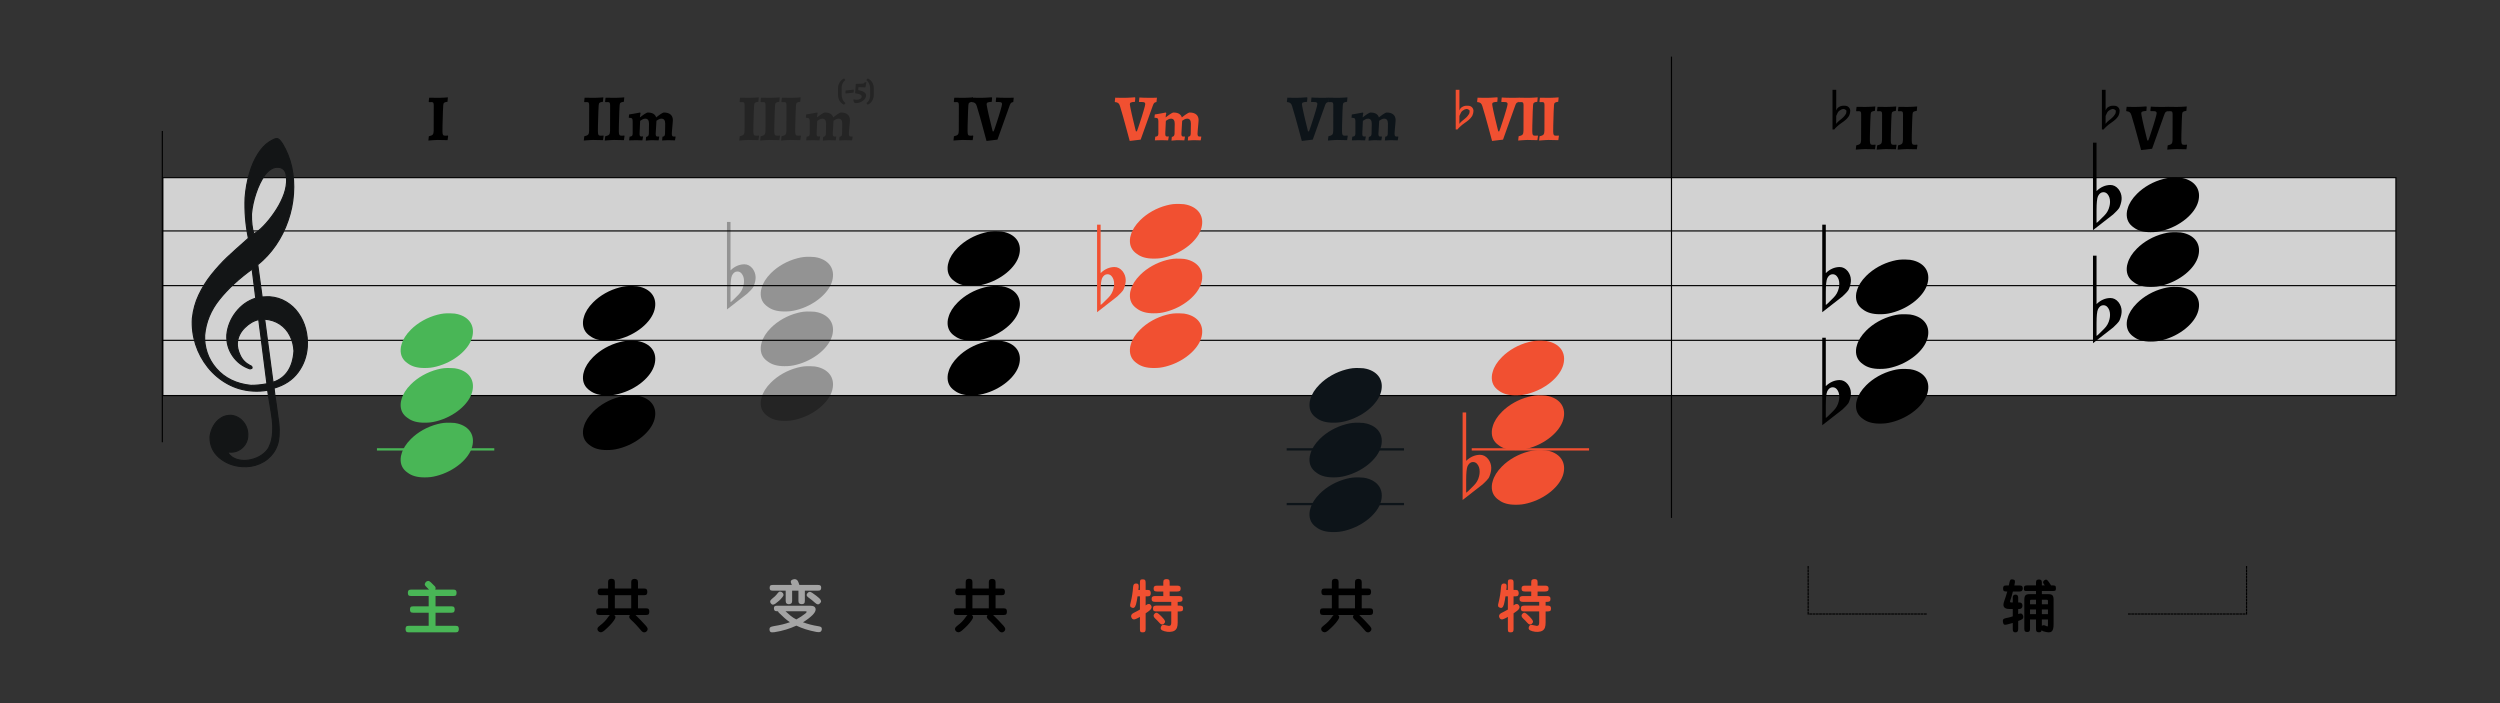 <?xml version="1.0" encoding="UTF-8" standalone="no"?><!DOCTYPE svg PUBLIC "-//W3C//DTD SVG 1.1//EN" "http://www.w3.org/Graphics/SVG/1.1/DTD/svg11.dtd"><svg width="1084.0px" height="305.0px" viewBox="0 0 1084 305" version="1.1" xmlns="http://www.w3.org/2000/svg" xmlns:xlink="http://www.w3.org/1999/xlink" xml:space="preserve" xmlns:serif="http://www.serif.com/" style="fill-rule:evenodd;clip-rule:evenodd;"><rect x="0" y="0" width="1084" height="305" fill="#333333" stroke="none"/><g id="_3-III_mixo_allchords" serif:id="3-III_mixo_allchords"><g><g id="大譜表"><g id="外枠"><rect id="Rectangle" x="70.614" y="77.032" width="968.258" height="94.481" style="fill:#fff;fill-opacity:0.78;stroke:#000;stroke-width:0.5px;"/></g><g id="_--G線"><path id="Path" d="M70.626,147.563l968.262,0" style="fill:none;stroke:#000;stroke-width:0.5px;"/></g><g id="_--B線"><path id="Path1" serif:id="Path" d="M70.626,123.847l968.262,0" style="fill:none;stroke:#000;stroke-width:0.5px;"/></g><g id="_--D線"><path id="Path2" serif:id="Path" d="M70.626,100.132l968.262,0" style="fill:none;stroke:#000;stroke-width:0.5px;"/></g><g id="bar-0"><path id="Path3" serif:id="Path" d="M70.387,56.786l0,134.974" style="fill:none;stroke:#000;stroke-width:0.5px;"/></g></g><g id="path2222"><path id="Path4" serif:id="Path" d="M807.009,181.035c-1.808,-1.572 -2.597,-3.719 -2.117,-6.584l0.262,-0.975c0.577,-2.164 1.923,-4.305 4.034,-6.425c3.018,-3.027 7.156,-5.35 11.52,-6.469c2.093,-0.539 3.368,-0.672 5.706,-0.604c1.637,0.047 2.17,0.109 3.122,0.359c5.111,1.34 7.497,5.133 6.257,9.95c-1.399,5.445 -7.995,10.86 -15.542,12.762c-1.884,0.477 -3.133,0.628 -5.174,0.628c-3.127,-0 -5.491,-0.669 -7.323,-2.073l-0.745,-0.569Z"/></g><g id="path22221"><path id="Path5" serif:id="Path" d="M807.009,157.32c-1.808,-1.573 -2.597,-3.719 -2.117,-6.584l0.262,-0.975c0.577,-2.164 1.923,-4.305 4.034,-6.425c3.018,-3.027 7.156,-5.351 11.52,-6.47c2.093,-0.539 3.368,-0.671 5.706,-0.603c1.637,0.047 2.17,0.109 3.122,0.359c5.111,1.34 7.497,5.132 6.257,9.95c-1.399,5.444 -7.995,10.86 -15.542,12.762c-1.884,0.477 -3.133,0.627 -5.174,0.627c-3.127,0 -5.491,-0.668 -7.323,-2.073l-0.745,-0.568Z"/></g><g id="path22222"><path id="Path6" serif:id="Path" d="M807.009,133.604c-1.808,-1.572 -2.597,-3.719 -2.117,-6.584l0.262,-0.975c0.577,-2.164 1.923,-4.305 4.034,-6.425c3.018,-3.027 7.156,-5.35 11.52,-6.469c2.093,-0.539 3.368,-0.671 5.706,-0.604c1.637,0.047 2.17,0.109 3.122,0.359c5.111,1.34 7.497,5.133 6.257,9.95c-1.399,5.445 -7.995,10.86 -15.542,12.762c-1.884,0.477 -3.133,0.628 -5.174,0.628c-3.127,-0 -5.491,-0.669 -7.323,-2.073l-0.745,-0.569Z"/></g><g id="Group"><g id="Path7" serif:id="Path"><path d="M811.12,49.609c-0.057,0.854 -0.115,1.764 -0.144,2.76c-0.028,0.996 -0.057,2.021 -0.086,3.017c-0.029,0.996 -0.058,1.964 -0.087,2.903c-0.028,0.939 -0.028,1.793 -0.028,2.561c-0,0.768 0.086,1.281 0.23,1.537c0.144,0.256 0.432,0.398 0.864,0.398l0.461,0c0.144,0 0.289,0 0.404,-0.028c0.144,-0.029 0.259,-0.029 0.374,-0.057l0.144,0.199l-0.259,1.821c-0.576,0 -1.124,0 -1.671,-0.028c-0.461,-0.028 -0.922,-0.028 -1.412,-0.028c-0.489,-0.029 -0.893,-0.029 -1.21,-0.029c-0.403,0 -0.835,0.029 -1.296,0.057c-0.49,0.028 -0.922,0.057 -1.325,0.085c-0.49,0.029 -0.951,0.086 -1.412,0.114l0.202,-1.85c0.835,-0.17 1.411,-0.426 1.699,-0.74c0.26,-0.313 0.404,-0.882 0.404,-1.65l0.029,-10.957c-0,-0.597 -0.058,-0.996 -0.202,-1.195c-0.144,-0.199 -0.403,-0.285 -0.836,-0.285l-0.662,0.029l-0.346,-0l-0.144,-0.228l0.202,-1.679l1.786,0c0.374,0.029 0.749,0.029 1.152,0.029l1.095,-0c0.317,-0 0.72,-0 1.181,-0.029c0.432,0 0.893,-0.028 1.326,-0.057c0.489,-0.028 1.037,-0.085 1.584,-0.114l-0.173,1.907c-0.72,0.086 -1.21,0.228 -1.44,0.427c-0.26,0.199 -0.375,0.569 -0.404,1.11Z"/></g><g id="Path8" serif:id="Path"><path d="M820.195,49.609c-0.057,0.854 -0.115,1.764 -0.144,2.76c-0.028,0.996 -0.057,2.021 -0.086,3.017c-0.029,0.996 -0.058,1.964 -0.087,2.903c-0.028,0.939 -0.028,1.793 -0.028,2.561c-0,0.768 0.086,1.281 0.23,1.537c0.144,0.256 0.432,0.398 0.864,0.398l0.461,0c0.144,0 0.288,0 0.404,-0.028c0.144,-0.029 0.259,-0.029 0.374,-0.057l0.144,0.199l-0.259,1.821c-0.576,0 -1.124,0 -1.671,-0.028c-0.461,-0.028 -0.922,-0.028 -1.412,-0.028c-0.489,-0.029 -0.893,-0.029 -1.21,-0.029c-0.403,0 -0.835,0.029 -1.296,0.057c-0.49,0.028 -0.922,0.057 -1.325,0.085c-0.49,0.029 -0.951,0.086 -1.412,0.114l0.202,-1.85c0.835,-0.17 1.411,-0.426 1.699,-0.74c0.26,-0.313 0.404,-0.882 0.404,-1.65l0.029,-10.957c-0,-0.597 -0.058,-0.996 -0.202,-1.195c-0.144,-0.199 -0.403,-0.285 -0.836,-0.285l-0.662,0.029l-0.346,-0l-0.144,-0.228l0.202,-1.679l1.786,0c0.374,0.029 0.749,0.029 1.152,0.029l1.095,-0c0.317,-0 0.72,-0 1.181,-0.029c0.432,0 0.893,-0.028 1.326,-0.057c0.489,-0.028 1.037,-0.085 1.584,-0.114l-0.173,1.907c-0.72,0.086 -1.21,0.228 -1.44,0.427c-0.26,0.199 -0.375,0.569 -0.404,1.11Z"/></g><g id="Path9" serif:id="Path"><path d="M829.271,49.609c-0.058,0.854 -0.115,1.764 -0.144,2.76c-0.029,0.996 -0.058,2.021 -0.087,3.017c-0.028,0.996 -0.057,1.964 -0.086,2.903c-0.029,0.939 -0.029,1.793 -0.029,2.561c0,0.768 0.087,1.281 0.231,1.537c0.144,0.256 0.432,0.398 0.864,0.398l0.461,0c0.144,0 0.288,0 0.403,-0.028c0.144,-0.029 0.26,-0.029 0.375,-0.057l0.144,0.199l-0.259,1.821c-0.577,0 -1.124,0 -1.671,-0.028c-0.461,-0.028 -0.922,-0.028 -1.412,-0.028c-0.49,-0.029 -0.893,-0.029 -1.21,-0.029c-0.403,0 -0.836,0.029 -1.297,0.057c-0.489,0.028 -0.921,0.057 -1.325,0.085c-0.49,0.029 -0.951,0.086 -1.411,0.114l0.201,-1.85c0.836,-0.17 1.412,-0.426 1.7,-0.74c0.259,-0.313 0.403,-0.882 0.403,-1.65l0.029,-10.957c0,-0.597 -0.058,-0.996 -0.202,-1.195c-0.144,-0.199 -0.403,-0.285 -0.835,-0.285l-0.663,0.029l-0.345,-0l-0.144,-0.228l0.201,-1.679l1.786,0c0.375,0.029 0.749,0.029 1.153,0.029l1.095,-0c0.317,-0 0.72,-0 1.181,-0.029c0.432,0 0.893,-0.028 1.325,-0.057c0.49,-0.028 1.037,-0.085 1.585,-0.114l-0.173,1.907c-0.72,0.086 -1.21,0.228 -1.441,0.427c-0.259,0.199 -0.374,0.569 -0.403,1.11Z"/></g></g><g id="sharp-bold"><path id="sharp-bold1" d="M794.578,56.138l-0,-17.199l1.609,0l0,8.921c0.326,-0.465 0.346,-0.842 0.754,-1.174c0.733,-0.553 1.467,-0.841 2.22,-0.841l0.734,0c0.754,0 1.344,0.244 1.772,0.709c0.408,0.42 0.611,0.974 0.611,1.66l0,-0.199c0,0.354 -0.04,0.708 -0.122,1.04c-0.081,0.332 -0.183,0.62 -0.285,0.863c-0.082,0.266 -0.245,0.531 -0.469,0.797c-0.224,0.288 -0.407,0.531 -0.57,0.708c-0.163,0.199 -0.408,0.399 -0.713,0.664c-0.326,0.244 -0.571,0.443 -0.754,0.598c-0.183,0.133 -0.468,0.332 -0.835,0.598c-0.509,0.354 -0.896,0.641 -1.182,0.863c-0.264,0.221 -0.611,0.509 -0.998,0.885c-0.407,0.354 -0.733,0.731 -0.998,1.107l-0.774,-0Zm4.583,-8.898c-0.468,0.088 -1.018,0.31 -1.589,0.752c-0.692,0.509 -0.855,1.129 -1.385,2.258l-0.02,3.453c0.489,-0.642 0.733,-0.93 1.528,-1.549c0.407,-0.31 0.713,-0.554 0.916,-0.731c0.184,-0.155 0.449,-0.398 0.754,-0.708c0.306,-0.31 0.53,-0.598 0.672,-0.841c0.143,-0.244 0.306,-0.354 0.428,-0.686c0.082,-0.332 0.143,-0.664 0.143,-0.996c-0.021,-0.554 -0.184,-0.355 -0.489,-0.664c-0.224,-0.266 -0.591,-0.2 -0.958,-0.288Z"/></g><g id="sharp-bold2"><path id="sharp-bold3" d="M911.385,56.138l-0,-17.199l1.609,0l0,8.921c0.326,-0.465 0.346,-0.842 0.754,-1.174c0.733,-0.553 1.467,-0.841 2.22,-0.841l0.734,0c0.754,0 1.344,0.244 1.772,0.709c0.408,0.42 0.611,0.974 0.611,1.66l0,-0.199c0,0.354 -0.04,0.708 -0.122,1.04c-0.081,0.332 -0.183,0.62 -0.285,0.863c-0.082,0.266 -0.245,0.531 -0.469,0.797c-0.224,0.288 -0.407,0.531 -0.57,0.708c-0.163,0.199 -0.408,0.399 -0.713,0.664c-0.326,0.244 -0.57,0.443 -0.754,0.598c-0.183,0.133 -0.468,0.332 -0.835,0.598c-0.509,0.354 -0.896,0.641 -1.182,0.863c-0.264,0.221 -0.611,0.509 -0.998,0.885c-0.407,0.354 -0.733,0.731 -0.998,1.107l-0.774,-0Zm4.583,-8.898c-0.468,0.088 -1.018,0.31 -1.589,0.752c-0.692,0.509 -0.855,1.129 -1.385,2.258l-0.02,3.453c0.489,-0.642 0.733,-0.93 1.528,-1.549c0.407,-0.31 0.713,-0.554 0.916,-0.731c0.184,-0.155 0.449,-0.398 0.754,-0.708c0.306,-0.31 0.53,-0.598 0.672,-0.841c0.143,-0.244 0.306,-0.354 0.428,-0.686c0.082,-0.332 0.143,-0.664 0.143,-0.996c-0.021,-0.554 -0.184,-0.355 -0.489,-0.664c-0.224,-0.266 -0.591,-0.2 -0.958,-0.288Z"/></g><g id="Group1" serif:id="Group"><g id="Path10" serif:id="Path"><path d="M924.186,49.979c-0.173,-0.598 -0.432,-1.053 -0.749,-1.309c-0.346,-0.256 -0.807,-0.427 -1.412,-0.456l-0.115,-0.199l0.202,-1.707c0.461,0.028 0.922,0.028 1.354,0.028c0.374,0.029 0.778,0.029 1.181,0.029l1.095,-0c0.547,-0 1.095,-0 1.671,-0.029c0.576,-0.028 1.095,-0.057 1.584,-0.085c0.548,-0.029 1.095,-0.086 1.643,-0.114l0.172,0.228l-0.144,1.736c-0.489,0.028 -0.864,0.085 -1.152,0.113c-0.288,0.057 -0.519,0.114 -0.663,0.2c-0.173,0.085 -0.288,0.17 -0.317,0.284c-0.057,0.143 -0.086,0.285 -0.086,0.484c0,0.142 0.029,0.398 0.115,0.797c0.087,0.427 0.173,0.911 0.288,1.48c0.116,0.569 0.26,1.195 0.404,1.878c0.144,0.711 0.317,1.394 0.489,2.106c0.375,1.651 0.836,3.472 1.326,5.464l0.432,-0c0.144,-0.313 0.317,-0.825 0.547,-1.508c0.231,-0.655 0.49,-1.423 0.749,-2.249c0.26,-0.825 0.548,-1.707 0.836,-2.589c0.259,-0.882 0.518,-1.708 0.749,-2.476c0.202,-0.769 0.403,-1.423 0.547,-1.964c0.144,-0.541 0.202,-0.91 0.202,-1.053c-0,-0.313 -0.115,-0.54 -0.317,-0.683c-0.202,-0.142 -0.605,-0.199 -1.152,-0.199l-1.124,0l-0.144,-0.199l0.202,-1.765c0.461,0.029 0.95,0.057 1.44,0.086c0.432,0.028 0.893,0.028 1.383,0.028c0.49,0.029 0.98,0.029 1.44,0.029l1.153,-0c0.374,-0 0.749,-0 1.066,-0.029c0.374,0 0.749,0 1.123,-0.028l-0.201,1.878c-0.461,0.085 -0.778,0.199 -0.98,0.398c-0.201,0.2 -0.374,0.541 -0.576,1.082l-5.301,14.827l-4.754,0.569c-0.489,-1.878 -1.008,-3.728 -1.498,-5.549c-0.201,-0.769 -0.432,-1.594 -0.662,-2.419c-0.231,-0.826 -0.461,-1.68 -0.692,-2.505c-0.259,-0.825 -0.49,-1.65 -0.72,-2.447c-0.231,-0.769 -0.432,-1.509 -0.634,-2.163Z"/></g><g id="Path11" serif:id="Path"><path d="M946.168,49.609c-0.058,0.854 -0.115,1.764 -0.144,2.76c-0.029,0.996 -0.058,2.021 -0.086,3.017c-0.029,0.996 -0.058,1.964 -0.087,2.903c-0.029,0.939 -0.029,1.793 -0.029,2.561c0,0.768 0.087,1.281 0.231,1.537c0.144,0.256 0.432,0.398 0.864,0.398l0.461,0c0.144,0 0.288,0 0.403,-0.028c0.144,-0.029 0.26,-0.029 0.375,-0.057l0.144,0.199l-0.259,1.821c-0.577,0 -1.124,0 -1.671,-0.028c-0.461,-0.028 -0.922,-0.028 -1.412,-0.028c-0.49,-0.029 -0.893,-0.029 -1.21,-0.029c-0.403,0 -0.836,0.029 -1.296,0.057c-0.49,0.028 -0.922,0.057 -1.326,0.085c-0.489,0.029 -0.95,0.086 -1.411,0.114l0.201,-1.85c0.836,-0.17 1.412,-0.426 1.7,-0.74c0.259,-0.313 0.403,-0.882 0.403,-1.65l0.029,-10.957c0,-0.597 -0.057,-0.996 -0.201,-1.195c-0.145,-0.199 -0.404,-0.285 -0.836,-0.285l-0.663,0.029l-0.345,-0l-0.144,-0.228l0.201,-1.679l1.787,0c0.374,0.029 0.749,0.029 1.152,0.029l1.095,-0c0.317,-0 0.72,-0 1.181,-0.029c0.432,0 0.893,-0.028 1.325,-0.057c0.49,-0.028 1.037,-0.085 1.585,-0.114l-0.173,1.907c-0.72,0.086 -1.21,0.228 -1.441,0.427c-0.259,0.199 -0.374,0.569 -0.403,1.11Z"/></g></g><g id="flat"><path id="Shape" d="M791.668,146.436l0,20.983c1.774,-1.711 3.766,-2.587 5.974,-2.629c1.38,-0 2.562,0.605 3.548,1.815c0.867,1.127 1.32,2.378 1.36,3.756c0.04,1.085 -0.217,2.336 -0.768,3.755c-0.198,0.584 -0.632,1.21 -1.302,1.877c-0.512,0.502 -1.045,1.023 -1.597,1.565c-2.917,2.253 -5.835,4.527 -8.753,6.823l0,-37.945l1.538,-0m4.791,22.359c-0.473,-0.584 -1.084,-0.876 -1.834,-0.876c-0.946,0 -1.715,0.563 -2.306,1.69c-0.434,0.876 -0.651,2.942 -0.651,6.196l0,5.384c0.04,0.166 1.144,-0.856 3.312,-3.068c1.183,-1.168 1.952,-2.545 2.307,-4.131c0.157,-0.625 0.236,-1.251 0.236,-1.877c0,-1.377 -0.355,-2.483 -1.064,-3.318"/></g><g id="flat1"><path id="Shape1" serif:id="Shape" d="M791.668,97.424l0,20.983c1.774,-1.711 3.766,-2.587 5.974,-2.629c1.38,0 2.562,0.606 3.548,1.815c0.867,1.127 1.32,2.378 1.36,3.756c0.04,1.085 -0.217,2.336 -0.768,3.755c-0.198,0.584 -0.632,1.21 -1.302,1.877c-0.512,0.502 -1.045,1.023 -1.597,1.566c-2.917,2.252 -5.835,4.527 -8.753,6.822l0,-37.945l1.538,-0m4.791,22.36c-0.473,-0.585 -1.084,-0.876 -1.834,-0.876c-0.946,-0 -1.715,0.563 -2.306,1.689c-0.434,0.877 -0.651,2.942 -0.651,6.197l0,5.383c0.04,0.166 1.144,-0.856 3.312,-3.067c1.183,-1.168 1.952,-2.546 2.307,-4.131c0.157,-0.626 0.236,-1.252 0.236,-1.878c0,-1.377 -0.355,-2.482 -1.064,-3.317"/></g><g id="path22223"><path id="Path12" serif:id="Path" d="M924.4,145.462c-1.808,-1.572 -2.597,-3.719 -2.117,-6.584l0.262,-0.975c0.577,-2.164 1.923,-4.305 4.034,-6.425c3.018,-3.027 7.155,-5.35 11.519,-6.469c2.094,-0.539 3.369,-0.672 5.707,-0.604c1.637,0.047 2.17,0.109 3.121,0.359c5.112,1.34 7.497,5.133 6.258,9.95c-1.399,5.445 -7.995,10.86 -15.542,12.762c-1.885,0.477 -3.133,0.627 -5.174,0.627c-3.127,0 -5.492,-0.668 -7.323,-2.073l-0.745,-0.568Z"/></g><g id="path22224"><path id="Path13" serif:id="Path" d="M924.4,121.747c-1.808,-1.573 -2.597,-3.72 -2.117,-6.585l0.262,-0.974c0.577,-2.165 1.923,-4.305 4.034,-6.425c3.018,-3.028 7.155,-5.351 11.519,-6.47c2.094,-0.539 3.369,-0.671 5.707,-0.603c1.637,0.047 2.17,0.108 3.121,0.359c5.112,1.34 7.497,5.132 6.258,9.95c-1.399,5.444 -7.995,10.859 -15.542,12.762c-1.885,0.477 -3.133,0.627 -5.174,0.627c-3.127,-0 -5.492,-0.669 -7.323,-2.073l-0.745,-0.568Z"/></g><g id="path22225"><path id="Path14" serif:id="Path" d="M924.4,98.031c-1.808,-1.572 -2.597,-3.719 -2.117,-6.584l0.262,-0.975c0.577,-2.164 1.923,-4.305 4.034,-6.425c3.018,-3.027 7.155,-5.35 11.519,-6.469c2.094,-0.539 3.369,-0.672 5.707,-0.604c1.637,0.047 2.17,0.109 3.121,0.359c5.112,1.34 7.497,5.133 6.258,9.95c-1.399,5.445 -7.995,10.86 -15.542,12.762c-1.885,0.477 -3.133,0.627 -5.174,0.627c-3.127,0 -5.492,-0.668 -7.323,-2.073l-0.745,-0.568Z"/></g><g id="flat2"><path id="Shape2" serif:id="Shape" d="M909.06,110.863l-0,20.983c1.774,-1.711 3.765,-2.587 5.973,-2.629c1.38,-0 2.563,0.605 3.549,1.815c0.867,1.127 1.32,2.378 1.36,3.756c0.039,1.085 -0.218,2.336 -0.769,3.755c-0.197,0.584 -0.631,1.21 -1.302,1.877c-0.512,0.502 -1.044,1.023 -1.596,1.565c-2.918,2.253 -5.835,4.527 -8.753,6.823l-0,-37.945l1.538,-0m4.79,22.36c-0.473,-0.585 -1.084,-0.877 -1.834,-0.877c-0.946,0 -1.714,0.564 -2.306,1.69c-0.434,0.876 -0.65,2.942 -0.65,6.197l-0,5.383c0.039,0.166 1.143,-0.856 3.311,-3.068c1.184,-1.167 1.952,-2.545 2.307,-4.131c0.158,-0.625 0.237,-1.251 0.237,-1.877c-0,-1.377 -0.355,-2.482 -1.065,-3.317"/></g><g id="flat3"><path id="Shape3" serif:id="Shape" d="M909.06,61.851l-0,20.983c1.774,-1.711 3.765,-2.587 5.973,-2.629c1.38,-0 2.563,0.605 3.549,1.815c0.867,1.127 1.32,2.378 1.36,3.756c0.039,1.085 -0.218,2.336 -0.769,3.755c-0.197,0.584 -0.631,1.21 -1.302,1.877c-0.512,0.502 -1.044,1.023 -1.596,1.565c-2.918,2.253 -5.835,4.527 -8.753,6.823l-0,-37.945l1.538,-0m4.79,22.36c-0.473,-0.585 -1.084,-0.876 -1.834,-0.876c-0.946,-0 -1.714,0.563 -2.306,1.689c-0.434,0.876 -0.65,2.942 -0.65,6.197l-0,5.383c0.039,0.166 1.143,-0.856 3.311,-3.068c1.184,-1.167 1.952,-2.545 2.307,-4.131c0.158,-0.625 0.237,-1.251 0.237,-1.877c-0,-1.377 -0.355,-2.482 -1.065,-3.317"/></g><g id="path22226"><path id="Path15" serif:id="Path" d="M332.096,179.849c-1.808,-1.572 -2.597,-3.719 -2.117,-6.584l0.262,-0.975c0.577,-2.164 1.923,-4.305 4.034,-6.425c3.018,-3.027 7.155,-5.35 11.519,-6.469c2.094,-0.539 3.369,-0.672 5.707,-0.604c1.637,0.047 2.17,0.109 3.121,0.359c5.112,1.34 7.497,5.133 6.258,9.95c-1.399,5.445 -7.995,10.86 -15.542,12.762c-1.885,0.477 -3.133,0.628 -5.174,0.628c-3.127,-0 -5.492,-0.669 -7.323,-2.073l-0.745,-0.569Z" style="fill-opacity:0.3;fill-rule:nonzero;"/></g><g id="path22227"><path id="Path16" serif:id="Path" d="M332.096,156.134c-1.808,-1.572 -2.597,-3.719 -2.117,-6.584l0.262,-0.975c0.577,-2.164 1.923,-4.305 4.034,-6.425c3.018,-3.027 7.155,-5.35 11.519,-6.469c2.094,-0.539 3.369,-0.672 5.707,-0.604c1.637,0.047 2.17,0.109 3.121,0.359c5.112,1.34 7.497,5.133 6.258,9.95c-1.399,5.445 -7.995,10.86 -15.542,12.762c-1.885,0.477 -3.133,0.627 -5.174,0.627c-3.127,0 -5.492,-0.668 -7.323,-2.073l-0.745,-0.568Z" style="fill-opacity:0.3;fill-rule:nonzero;"/></g><g id="path22228"><path id="Path17" serif:id="Path" d="M332.096,132.419c-1.808,-1.573 -2.597,-3.72 -2.117,-6.585l0.262,-0.974c0.577,-2.165 1.923,-4.305 4.034,-6.426c3.018,-3.027 7.155,-5.35 11.519,-6.469c2.094,-0.539 3.369,-0.671 5.707,-0.604c1.637,0.048 2.17,0.109 3.121,0.36c5.112,1.34 7.497,5.132 6.258,9.95c-1.399,5.444 -7.995,10.859 -15.542,12.762c-1.885,0.477 -3.133,0.627 -5.174,0.627c-3.127,-0 -5.492,-0.669 -7.323,-2.073l-0.745,-0.568Z" style="fill-opacity:0.3;fill-rule:nonzero;"/></g><g id="flat4"><path id="Shape4" serif:id="Shape" d="M316.755,96.238l0,20.983c1.774,-1.711 3.765,-2.587 5.973,-2.629c1.38,0 2.563,0.606 3.549,1.815c0.867,1.127 1.32,2.379 1.36,3.756c0.039,1.085 -0.217,2.337 -0.769,3.755c-0.197,0.584 -0.631,1.21 -1.301,1.878c-0.513,0.501 -1.045,1.022 -1.597,1.565c-2.917,2.253 -5.835,4.527 -8.753,6.822l-0,-37.945l1.538,0m4.791,22.36c-0.474,-0.584 -1.085,-0.876 -1.834,-0.876c-0.946,-0 -1.715,0.563 -2.306,1.69c-0.434,0.876 -0.651,2.942 -0.651,6.196l0,5.383c0.039,0.167 1.144,-0.855 3.312,-3.067c1.183,-1.168 1.952,-2.546 2.306,-4.131c0.158,-0.626 0.237,-1.252 0.237,-1.878c-0,-1.377 -0.355,-2.482 -1.064,-3.317" style="fill-opacity:0.3;fill-rule:nonzero;"/></g><g id="Group2" serif:id="Group"><rect id="Rectangle1" serif:id="Rectangle" x="163.443" y="194.349" width="50.876" height="1" style="fill:#49b656;"/></g><g id="path22229"><path id="Path18" serif:id="Path" d="M175.969,204.355c-1.808,-1.572 -2.597,-3.719 -2.117,-6.584l0.262,-0.974c0.577,-2.165 1.923,-4.305 4.034,-6.426c3.019,-3.027 7.156,-5.35 11.52,-6.469c2.093,-0.539 3.368,-0.671 5.706,-0.604c1.638,0.048 2.171,0.109 3.122,0.36c5.112,1.339 7.497,5.132 6.257,9.95c-1.399,5.444 -7.995,10.859 -15.542,12.762c-1.884,0.477 -3.133,0.627 -5.173,0.627c-3.128,-0 -5.492,-0.669 -7.324,-2.073l-0.745,-0.569Z" style="fill:#49b656;fill-rule:nonzero;"/></g><g id="path222210"><path id="Path19" serif:id="Path" d="M255.021,192.498c-1.808,-1.573 -2.597,-3.719 -2.117,-6.585l0.262,-0.974c0.577,-2.164 1.923,-4.305 4.034,-6.425c3.018,-3.027 7.155,-5.351 11.519,-6.47c2.094,-0.539 3.369,-0.671 5.707,-0.603c1.637,0.047 2.17,0.109 3.121,0.359c5.112,1.34 7.497,5.132 6.258,9.95c-1.399,5.444 -7.995,10.86 -15.542,12.762c-1.885,0.477 -3.133,0.627 -5.174,0.627c-3.127,0 -5.492,-0.668 -7.323,-2.073l-0.745,-0.568Z"/></g><g id="path222211"><path id="Path20" serif:id="Path" d="M413.124,168.782c-1.808,-1.572 -2.597,-3.719 -2.117,-6.584l0.262,-0.975c0.577,-2.164 1.923,-4.305 4.034,-6.425c3.018,-3.027 7.155,-5.35 11.519,-6.469c2.094,-0.539 3.369,-0.672 5.707,-0.604c1.637,0.047 2.17,0.109 3.121,0.359c5.112,1.34 7.497,5.133 6.258,9.95c-1.399,5.445 -7.995,10.86 -15.542,12.762c-1.885,0.477 -3.133,0.628 -5.174,0.628c-3.127,-0 -5.491,-0.669 -7.323,-2.073l-0.745,-0.569Z"/></g><g id="path222212"><path id="Path21" serif:id="Path" d="M492.175,156.924c-1.808,-1.572 -2.597,-3.719 -2.117,-6.584l0.262,-0.974c0.577,-2.165 1.923,-4.305 4.034,-6.426c3.018,-3.027 7.155,-5.35 11.519,-6.469c2.094,-0.539 3.369,-0.671 5.707,-0.604c1.637,0.048 2.17,0.109 3.121,0.36c5.112,1.339 7.497,5.132 6.258,9.95c-1.399,5.444 -7.995,10.859 -15.542,12.762c-1.885,0.477 -3.133,0.627 -5.174,0.627c-3.127,-0 -5.492,-0.669 -7.323,-2.073l-0.745,-0.569Z" style="fill:#f15031;fill-rule:nonzero;"/></g><g id="path222213"><path id="Path22" serif:id="Path" d="M175.969,180.64c-1.808,-1.572 -2.597,-3.719 -2.117,-6.584l0.262,-0.975c0.577,-2.164 1.923,-4.305 4.034,-6.425c3.019,-3.027 7.156,-5.351 11.52,-6.469c2.093,-0.539 3.368,-0.672 5.706,-0.604c1.638,0.047 2.171,0.109 3.122,0.359c5.112,1.34 7.497,5.133 6.257,9.95c-1.399,5.445 -7.995,10.86 -15.542,12.762c-1.884,0.477 -3.133,0.627 -5.173,0.627c-3.128,0 -5.492,-0.668 -7.324,-2.073l-0.745,-0.568Z" style="fill:#49b656;fill-rule:nonzero;"/></g><g id="path222214"><path id="Path23" serif:id="Path" d="M255.021,168.782c-1.808,-1.572 -2.597,-3.719 -2.117,-6.584l0.262,-0.975c0.577,-2.164 1.923,-4.305 4.034,-6.425c3.018,-3.027 7.155,-5.35 11.519,-6.469c2.094,-0.539 3.369,-0.672 5.707,-0.604c1.637,0.047 2.17,0.109 3.121,0.359c5.112,1.34 7.497,5.133 6.258,9.95c-1.399,5.445 -7.995,10.86 -15.542,12.762c-1.885,0.477 -3.133,0.628 -5.174,0.628c-3.127,-0 -5.492,-0.669 -7.323,-2.073l-0.745,-0.569Z"/></g><g id="path222215"><path id="Path24" serif:id="Path" d="M413.124,145.067c-1.808,-1.573 -2.597,-3.719 -2.117,-6.584l0.262,-0.975c0.577,-2.164 1.923,-4.305 4.034,-6.425c3.018,-3.027 7.155,-5.351 11.519,-6.47c2.094,-0.539 3.369,-0.671 5.707,-0.603c1.637,0.047 2.17,0.109 3.121,0.359c5.112,1.34 7.497,5.132 6.258,9.95c-1.399,5.444 -7.995,10.86 -15.542,12.762c-1.885,0.477 -3.133,0.627 -5.174,0.627c-3.127,0 -5.491,-0.668 -7.323,-2.073l-0.745,-0.568Z"/></g><g id="path222216"><path id="Path25" serif:id="Path" d="M492.175,133.209c-1.808,-1.572 -2.597,-3.719 -2.117,-6.584l0.262,-0.975c0.577,-2.164 1.923,-4.305 4.034,-6.425c3.018,-3.027 7.155,-5.35 11.519,-6.469c2.094,-0.539 3.369,-0.672 5.707,-0.604c1.637,0.047 2.17,0.109 3.121,0.359c5.112,1.34 7.497,5.133 6.258,9.95c-1.399,5.445 -7.995,10.86 -15.542,12.762c-1.885,0.477 -3.133,0.627 -5.174,0.627c-3.127,0 -5.492,-0.668 -7.323,-2.073l-0.745,-0.568Z" style="fill:#f15031;fill-rule:nonzero;"/></g><g id="flat5"><path id="Shape5" serif:id="Shape" d="M477.229,97.424l0,20.983c1.774,-1.711 3.766,-2.587 5.973,-2.629c1.38,0 2.563,0.606 3.549,1.815c0.867,1.127 1.32,2.378 1.36,3.756c0.039,1.085 -0.217,2.336 -0.768,3.755c-0.198,0.584 -0.632,1.21 -1.302,1.877c-0.512,0.502 -1.045,1.023 -1.597,1.566c-2.917,2.252 -5.835,4.527 -8.753,6.822l0,-37.945l1.538,-0m4.791,22.36c-0.473,-0.585 -1.085,-0.876 -1.834,-0.876c-0.946,-0 -1.715,0.563 -2.306,1.689c-0.434,0.877 -0.651,2.942 -0.651,6.197l0,5.383c0.039,0.166 1.144,-0.856 3.312,-3.067c1.183,-1.168 1.952,-2.546 2.307,-4.131c0.157,-0.626 0.236,-1.252 0.236,-1.878c0,-1.377 -0.355,-2.482 -1.064,-3.317" style="fill:#f15031;fill-rule:nonzero;"/></g><g id="path222217"><path id="Path26" serif:id="Path" d="M175.969,156.924c-1.808,-1.572 -2.597,-3.719 -2.117,-6.584l0.262,-0.974c0.577,-2.165 1.923,-4.305 4.034,-6.426c3.019,-3.027 7.156,-5.35 11.52,-6.469c2.093,-0.539 3.368,-0.671 5.706,-0.604c1.638,0.048 2.171,0.109 3.122,0.36c5.112,1.339 7.497,5.132 6.257,9.95c-1.399,5.444 -7.995,10.859 -15.542,12.762c-1.884,0.477 -3.133,0.627 -5.173,0.627c-3.128,-0 -5.492,-0.669 -7.324,-2.073l-0.745,-0.569Z" style="fill:#49b656;fill-rule:nonzero;"/></g><g id="Group3" serif:id="Group"><g id="Path27" serif:id="Path"><path d="M419.881,45.656c-0.057,0.854 -0.115,1.765 -0.144,2.761c-0.029,0.996 -0.057,2.02 -0.086,3.016c-0.029,0.996 -0.058,1.964 -0.087,2.903c-0.028,0.939 -0.028,1.793 -0.028,2.561c-0,0.769 0.086,1.281 0.23,1.537c0.144,0.256 0.432,0.399 0.864,0.399l0.461,-0c0.144,-0 0.288,-0 0.404,-0.029c0.144,-0.028 0.259,-0.028 0.374,-0.057l0.144,0.2l-0.259,1.821c-0.576,-0 -1.124,-0 -1.671,-0.029c-0.461,-0.028 -0.922,-0.028 -1.412,-0.028c-0.489,-0.029 -0.893,-0.029 -1.21,-0.029c-0.403,0 -0.835,0.029 -1.296,0.057c-0.49,0.029 -0.922,0.057 -1.325,0.086c-0.49,0.028 -0.951,0.085 -1.412,0.114l0.202,-1.85c0.835,-0.171 1.411,-0.427 1.699,-0.74c0.26,-0.313 0.404,-0.882 0.404,-1.651l0.029,-10.956c-0,-0.598 -0.058,-0.996 -0.202,-1.196c-0.144,-0.199 -0.404,-0.284 -0.836,-0.284l-0.662,0.028l-0.346,0l-0.144,-0.227l0.202,-1.679l1.786,-0c0.374,0.028 0.749,0.028 1.152,0.028l1.095,0c0.317,0 0.72,0 1.181,-0.028c0.432,-0 0.893,-0.029 1.325,-0.057c0.49,-0.029 1.038,-0.086 1.585,-0.114l-0.173,1.907c-0.72,0.085 -1.21,0.227 -1.44,0.426c-0.26,0.2 -0.375,0.57 -0.404,1.11Z"/></g><g id="Path28" serif:id="Path"><path d="M423.541,46.026c-0.173,-0.597 -0.433,-1.053 -0.749,-1.309c-0.346,-0.256 -0.807,-0.427 -1.412,-0.455l-0.115,-0.199l0.201,-1.708c0.461,0.029 0.922,0.029 1.354,0.029c0.375,0.028 0.778,0.028 1.182,0.028l1.094,0c0.548,0 1.095,0 1.671,-0.028c0.577,-0.029 1.095,-0.057 1.585,-0.086c0.547,-0.028 1.095,-0.085 1.642,-0.114l0.173,0.228l-0.144,1.736c-0.49,0.029 -0.864,0.085 -1.153,0.114c-0.288,0.057 -0.518,0.114 -0.662,0.199c-0.173,0.085 -0.288,0.171 -0.317,0.285c-0.058,0.142 -0.087,0.284 -0.087,0.483c0,0.143 0.029,0.399 0.116,0.797c0.086,0.427 0.173,0.911 0.288,1.48c0.115,0.569 0.259,1.195 0.403,1.878c0.144,0.712 0.317,1.395 0.49,2.106c0.374,1.651 0.835,3.472 1.325,5.464l0.432,0c0.144,-0.313 0.317,-0.825 0.548,-1.508c0.23,-0.654 0.489,-1.423 0.749,-2.248c0.259,-0.825 0.547,-1.708 0.835,-2.59c0.26,-0.882 0.519,-1.707 0.749,-2.476c0.202,-0.768 0.404,-1.423 0.548,-1.963c0.144,-0.541 0.201,-0.911 0.201,-1.053c0,-0.313 -0.115,-0.541 -0.317,-0.683c-0.201,-0.143 -0.605,-0.2 -1.152,-0.2l-1.124,0l-0.144,-0.199l0.202,-1.764c0.461,0.028 0.951,0.057 1.441,0.085c0.432,0.029 0.893,0.029 1.382,0.029c0.49,0.028 0.98,0.028 1.441,0.028l1.152,0c0.375,0 0.749,0 1.066,-0.028c0.375,-0 0.749,-0 1.124,-0.029l-0.202,1.878c-0.461,0.086 -0.778,0.2 -0.979,0.399c-0.202,0.199 -0.375,0.541 -0.576,1.081l-5.302,14.827l-4.753,0.569c-0.49,-1.878 -1.008,-3.728 -1.498,-5.549c-0.202,-0.768 -0.432,-1.594 -0.663,-2.419c-0.23,-0.825 -0.461,-1.679 -0.691,-2.504c-0.26,-0.826 -0.49,-1.651 -0.721,-2.448c-0.23,-0.768 -0.432,-1.508 -0.633,-2.163Z"/></g></g><g id="Group4" serif:id="Group"><g id="Path29" serif:id="Path"><path d="M485.637,46.026c-0.173,-0.597 -0.432,-1.053 -0.749,-1.309c-0.346,-0.256 -0.807,-0.427 -1.412,-0.455l-0.115,-0.199l0.202,-1.708c0.461,0.029 0.922,0.029 1.354,0.029c0.374,0.028 0.778,0.028 1.181,0.028l1.095,0c0.547,0 1.094,0 1.671,-0.028c0.576,-0.029 1.094,-0.057 1.584,-0.086c0.548,-0.028 1.095,-0.085 1.642,-0.114l0.173,0.228l-0.144,1.736c-0.49,0.029 -0.864,0.085 -1.152,0.114c-0.288,0.057 -0.519,0.114 -0.663,0.199c-0.173,0.085 -0.288,0.171 -0.317,0.285c-0.057,0.142 -0.086,0.284 -0.086,0.483c-0,0.143 0.029,0.399 0.115,0.797c0.086,0.427 0.173,0.911 0.288,1.48c0.115,0.569 0.259,1.195 0.403,1.878c0.145,0.712 0.317,1.395 0.49,2.106c0.375,1.651 0.836,3.472 1.325,5.464l0.433,0c0.144,-0.313 0.317,-0.825 0.547,-1.508c0.23,-0.654 0.49,-1.423 0.749,-2.248c0.259,-0.825 0.547,-1.708 0.836,-2.59c0.259,-0.882 0.518,-1.707 0.749,-2.476c0.201,-0.768 0.403,-1.423 0.547,-1.963c0.144,-0.541 0.202,-0.911 0.202,-1.053c-0,-0.313 -0.116,-0.541 -0.317,-0.683c-0.202,-0.143 -0.605,-0.2 -1.153,-0.2l-1.123,0l-0.144,-0.199l0.201,-1.764c0.461,0.028 0.951,0.057 1.441,0.085c0.432,0.029 0.893,0.029 1.383,0.029c0.49,0.028 0.979,0.028 1.44,0.028l1.153,0c0.374,0 0.749,0 1.066,-0.028c0.374,-0 0.749,-0 1.123,-0.029l-0.201,1.878c-0.461,0.086 -0.778,0.2 -0.98,0.399c-0.202,0.199 -0.375,0.541 -0.576,1.081l-5.301,14.827l-4.754,0.569c-0.49,-1.878 -1.008,-3.728 -1.498,-5.549c-0.202,-0.768 -0.432,-1.594 -0.663,-2.419c-0.23,-0.825 -0.461,-1.679 -0.691,-2.504c-0.259,-0.826 -0.49,-1.651 -0.72,-2.448c-0.231,-0.768 -0.432,-1.508 -0.634,-2.163Z" style="fill:#f15031;fill-rule:nonzero;"/></g></g><g id="Path30" serif:id="Path"><path d="M192.194,45.656c-0.058,0.854 -0.115,1.765 -0.144,2.761c-0.029,0.996 -0.058,2.02 -0.086,3.016c-0.029,0.996 -0.058,1.964 -0.087,2.903c-0.029,0.939 -0.029,1.793 -0.029,2.561c0,0.769 0.087,1.281 0.231,1.537c0.144,0.256 0.432,0.399 0.864,0.399l0.461,-0c0.144,-0 0.288,-0 0.403,-0.029c0.145,-0.028 0.26,-0.028 0.375,-0.057l0.144,0.2l-0.259,1.821c-0.576,-0 -1.124,-0 -1.671,-0.029c-0.461,-0.028 -0.922,-0.028 -1.412,-0.028c-0.49,-0.029 -0.893,-0.029 -1.21,-0.029c-0.403,0 -0.835,0.029 -1.296,0.057c-0.49,0.029 -0.922,0.057 -1.326,0.086c-0.489,0.028 -0.95,0.085 -1.411,0.114l0.201,-1.85c0.836,-0.171 1.412,-0.427 1.7,-0.74c0.259,-0.313 0.403,-0.882 0.403,-1.651l0.029,-10.956c0,-0.598 -0.057,-0.996 -0.201,-1.196c-0.144,-0.199 -0.404,-0.284 -0.836,-0.284l-0.662,0.028l-0.346,0l-0.144,-0.227l0.201,-1.679l1.787,-0c0.374,0.028 0.749,0.028 1.152,0.028l1.095,0c0.317,0 0.72,0 1.181,-0.028c0.432,-0 0.893,-0.029 1.325,-0.057c0.49,-0.029 1.037,-0.086 1.585,-0.114l-0.173,1.907c-0.72,0.085 -1.21,0.227 -1.441,0.426c-0.259,0.2 -0.374,0.57 -0.403,1.11Z"/></g><g id="Group5" serif:id="Group"><g id="Path31" serif:id="Path"><path d="M259.593,45.656c-0.058,0.854 -0.115,1.765 -0.144,2.761c-0.029,0.996 -0.058,2.02 -0.086,3.016c-0.029,0.996 -0.058,1.964 -0.087,2.903c-0.029,0.939 -0.029,1.793 -0.029,2.561c0,0.769 0.087,1.281 0.231,1.537c0.144,0.256 0.432,0.399 0.864,0.399l0.461,-0c0.144,-0 0.288,-0 0.403,-0.029c0.144,-0.028 0.26,-0.028 0.375,-0.057l0.144,0.2l-0.259,1.821c-0.577,-0 -1.124,-0 -1.671,-0.029c-0.461,-0.028 -0.922,-0.028 -1.412,-0.028c-0.49,-0.029 -0.893,-0.029 -1.21,-0.029c-0.403,0 -0.835,0.029 -1.296,0.057c-0.49,0.029 -0.922,0.057 -1.326,0.086c-0.489,0.028 -0.95,0.085 -1.411,0.114l0.201,-1.85c0.836,-0.171 1.412,-0.427 1.7,-0.74c0.259,-0.313 0.403,-0.882 0.403,-1.651l0.029,-10.956c0,-0.598 -0.057,-0.996 -0.201,-1.196c-0.144,-0.199 -0.404,-0.284 -0.836,-0.284l-0.663,0.028l-0.345,0l-0.144,-0.227l0.201,-1.679l1.787,-0c0.374,0.028 0.749,0.028 1.152,0.028l1.095,0c0.317,0 0.72,0 1.181,-0.028c0.432,-0 0.893,-0.029 1.325,-0.057c0.49,-0.029 1.037,-0.086 1.585,-0.114l-0.173,1.907c-0.72,0.085 -1.21,0.227 -1.441,0.426c-0.259,0.2 -0.374,0.57 -0.403,1.11Z"/></g><g id="Path32" serif:id="Path"><path d="M268.669,45.656c-0.058,0.854 -0.116,1.765 -0.144,2.761c-0.029,0.996 -0.058,2.02 -0.087,3.016c-0.029,0.996 -0.058,1.964 -0.086,2.903c-0.029,0.939 -0.029,1.793 -0.029,2.561c-0,0.769 0.086,1.281 0.23,1.537c0.144,0.256 0.432,0.399 0.865,0.399l0.461,-0c0.144,-0 0.288,-0 0.403,-0.029c0.144,-0.028 0.259,-0.028 0.374,-0.057l0.145,0.2l-0.26,1.821c-0.576,-0 -1.123,-0 -1.671,-0.029c-0.461,-0.028 -0.922,-0.028 -1.411,-0.028c-0.49,-0.029 -0.894,-0.029 -1.21,-0.029c-0.404,0 -0.836,0.029 -1.297,0.057c-0.49,0.029 -0.922,0.057 -1.325,0.086c-0.49,0.028 -0.951,0.085 -1.412,0.114l0.202,-1.85c0.835,-0.171 1.412,-0.427 1.7,-0.74c0.259,-0.313 0.403,-0.882 0.403,-1.651l0.029,-10.956c-0,-0.598 -0.058,-0.996 -0.202,-1.196c-0.144,-0.199 -0.403,-0.284 -0.835,-0.284l-0.663,0.028l-0.346,0l-0.144,-0.227l0.202,-1.679l1.786,-0c0.375,0.028 0.749,0.028 1.153,0.028l1.094,0c0.317,0 0.721,0 1.181,-0.028c0.433,-0 0.894,-0.029 1.326,-0.057c0.49,-0.029 1.037,-0.086 1.584,-0.114l-0.173,1.907c-0.72,0.085 -1.21,0.227 -1.44,0.426c-0.259,0.2 -0.375,0.57 -0.403,1.11Z"/></g></g><g id="Group6" serif:id="Group"><g id="Path33" serif:id="Path"><path d="M326.992,45.656c-0.057,0.854 -0.115,1.765 -0.144,2.761c-0.029,0.996 -0.057,2.02 -0.086,3.016c-0.029,0.996 -0.058,1.964 -0.087,2.903c-0.028,0.939 -0.028,1.793 -0.028,2.561c-0,0.769 0.086,1.281 0.23,1.537c0.144,0.256 0.432,0.399 0.864,0.399l0.461,-0c0.144,-0 0.288,-0 0.404,-0.029c0.144,-0.028 0.259,-0.028 0.374,-0.057l0.144,0.2l-0.259,1.821c-0.576,-0 -1.124,-0 -1.671,-0.029c-0.461,-0.028 -0.922,-0.028 -1.412,-0.028c-0.49,-0.029 -0.893,-0.029 -1.21,-0.029c-0.403,0 -0.835,0.029 -1.296,0.057c-0.49,0.029 -0.922,0.057 -1.325,0.086c-0.49,0.028 -0.951,0.085 -1.412,0.114l0.202,-1.85c0.835,-0.171 1.411,-0.427 1.699,-0.74c0.26,-0.313 0.404,-0.882 0.404,-1.651l0.028,-10.956c0,-0.598 -0.057,-0.996 -0.201,-1.196c-0.144,-0.199 -0.404,-0.284 -0.836,-0.284l-0.662,0.028l-0.346,0l-0.144,-0.227l0.202,-1.679l1.786,-0c0.374,0.028 0.749,0.028 1.152,0.028l1.095,0c0.317,0 0.72,0 1.181,-0.028c0.432,-0 0.893,-0.029 1.325,-0.057c0.49,-0.029 1.038,-0.086 1.585,-0.114l-0.173,1.907c-0.72,0.085 -1.21,0.227 -1.44,0.426c-0.26,0.2 -0.375,0.57 -0.404,1.11Z" style="fill-opacity:0.3;fill-rule:nonzero;"/></g><g id="Path34" serif:id="Path"><path d="M336.067,45.656c-0.057,0.854 -0.115,1.765 -0.144,2.761c-0.029,0.996 -0.057,2.02 -0.086,3.016c-0.029,0.996 -0.058,1.964 -0.087,2.903c-0.028,0.939 -0.028,1.793 -0.028,2.561c-0,0.769 0.086,1.281 0.23,1.537c0.144,0.256 0.432,0.399 0.864,0.399l0.461,-0c0.144,-0 0.288,-0 0.404,-0.029c0.144,-0.028 0.259,-0.028 0.374,-0.057l0.144,0.2l-0.259,1.821c-0.576,-0 -1.124,-0 -1.671,-0.029c-0.461,-0.028 -0.922,-0.028 -1.412,-0.028c-0.49,-0.029 -0.893,-0.029 -1.21,-0.029c-0.403,0 -0.835,0.029 -1.296,0.057c-0.49,0.029 -0.922,0.057 -1.325,0.086c-0.49,0.028 -0.951,0.085 -1.412,0.114l0.201,-1.85c0.836,-0.171 1.412,-0.427 1.7,-0.74c0.26,-0.313 0.404,-0.882 0.404,-1.651l0.028,-10.956c0,-0.598 -0.057,-0.996 -0.201,-1.196c-0.144,-0.199 -0.404,-0.284 -0.836,-0.284l-0.662,0.028l-0.346,0l-0.144,-0.227l0.202,-1.679l1.786,-0c0.374,0.028 0.749,0.028 1.152,0.028l1.095,0c0.317,0 0.72,0 1.181,-0.028c0.432,-0 0.893,-0.029 1.325,-0.057c0.49,-0.029 1.038,-0.086 1.585,-0.114l-0.173,1.907c-0.72,0.085 -1.21,0.227 -1.44,0.426c-0.26,0.2 -0.375,0.57 -0.404,1.11Z" style="fill-opacity:0.3;fill-rule:nonzero;"/></g><g id="Path35" serif:id="Path"><path d="M345.143,45.656c-0.058,0.854 -0.115,1.765 -0.144,2.761c-0.029,0.996 -0.058,2.02 -0.087,3.016c-0.028,0.996 -0.057,1.964 -0.086,2.903c-0.029,0.939 -0.029,1.793 -0.029,2.561c0,0.769 0.087,1.281 0.231,1.537c0.144,0.256 0.432,0.399 0.864,0.399l0.461,-0c0.144,-0 0.288,-0 0.403,-0.029c0.144,-0.028 0.259,-0.028 0.375,-0.057l0.144,0.2l-0.26,1.821c-0.576,-0 -1.123,-0 -1.671,-0.029c-0.46,-0.028 -0.921,-0.028 -1.411,-0.028c-0.49,-0.029 -0.893,-0.029 -1.21,-0.029c-0.404,0 -0.836,0.029 -1.297,0.057c-0.489,0.029 -0.922,0.057 -1.325,0.086c-0.49,0.028 -0.951,0.085 -1.412,0.114l0.202,-1.85c0.836,-0.171 1.412,-0.427 1.7,-0.74c0.259,-0.313 0.403,-0.882 0.403,-1.651l0.029,-10.956c-0,-0.598 -0.058,-0.996 -0.202,-1.196c-0.144,-0.199 -0.403,-0.284 -0.835,-0.284l-0.663,0.028l-0.346,0l-0.144,-0.227l0.202,-1.679l1.786,-0c0.375,0.028 0.749,0.028 1.153,0.028l1.094,0c0.317,0 0.721,0 1.182,-0.028c0.432,-0 0.893,-0.029 1.325,-0.057c0.49,-0.029 1.037,-0.086 1.584,-0.114l-0.172,1.907c-0.721,0.085 -1.21,0.227 -1.441,0.426c-0.259,0.2 -0.374,0.57 -0.403,1.11Z" style="fill-opacity:0.3;fill-rule:nonzero;"/></g></g><g id="Group7" serif:id="Group"><g id="Path36" serif:id="Path"><path d="M356.931,59.389c0.41,-0.101 0.692,-0.253 0.897,-0.481c0.179,-0.202 0.256,-0.506 0.281,-0.936l0.077,-4.325c0,-1.468 -0.538,-2.201 -1.639,-2.201c-0.435,-0 -0.845,0.126 -1.255,0.354c-0.409,0.228 -0.717,0.43 -0.947,0.607c-0.026,0.455 -0.051,0.961 -0.077,1.543c-0.026,0.582 -0.051,1.164 -0.077,1.695c-0.025,0.531 -0.051,1.037 -0.077,1.467c-0.025,0.456 -0.025,0.759 -0.025,0.936c-0,0.43 0.051,0.734 0.179,0.886c0.102,0.177 0.307,0.253 0.589,0.253l0.179,-0c0.077,-0 0.154,-0 0.231,-0.026c0.077,0 0.153,0 0.256,-0.025l0.077,0.127l-0.282,1.593c-0.333,0 -0.666,0 -0.973,-0.025c-0.282,-0.025 -0.589,-0.025 -0.897,-0.025c-0.307,-0.026 -0.589,-0.026 -0.845,-0.026c-0.333,0 -0.691,0 -1.05,0.026c-0.358,-0 -0.691,-0 -0.973,0.025c-0.333,0.025 -0.691,0.025 -1.024,0.025l0.205,-1.593c0.486,-0.026 0.845,-0.152 1.05,-0.355c0.179,-0.177 0.281,-0.506 0.281,-0.986l0,-5.312c0,-0.582 -0.076,-0.987 -0.256,-1.215c-0.179,-0.202 -0.512,-0.303 -0.998,-0.303l-0.333,-0l-0.103,-0.127l0.154,-1.34c0.589,-0.076 1.152,-0.178 1.741,-0.279c0.564,-0.101 1.076,-0.202 1.511,-0.278c0.538,-0.076 1.025,-0.177 1.511,-0.278l0.205,0.253c-0.051,0.177 -0.102,0.379 -0.128,0.556c-0.077,0.329 -0.128,0.709 -0.154,1.189l0.077,0.076c0.231,-0.177 0.487,-0.379 0.82,-0.632c0.307,-0.228 0.614,-0.456 0.947,-0.683c0.308,-0.203 0.615,-0.38 0.897,-0.532c0.281,-0.151 0.512,-0.227 0.665,-0.227c1.972,-0 3.201,0.708 3.637,2.125c0.179,-0.177 0.435,-0.38 0.768,-0.607c0.307,-0.228 0.64,-0.456 0.973,-0.709c0.333,-0.227 0.64,-0.404 0.948,-0.582c0.281,-0.151 0.512,-0.227 0.691,-0.227c1.229,-0 2.177,0.278 2.868,0.86c0.666,0.582 0.999,1.391 0.999,2.428c0,0.253 -0.026,0.633 -0.077,1.164c-0.051,0.531 -0.102,1.113 -0.153,1.72c-0.052,0.607 -0.103,1.189 -0.154,1.746c-0.051,0.581 -0.077,1.011 -0.077,1.315c0,0.43 0.077,0.734 0.205,0.911c0.102,0.177 0.333,0.278 0.615,0.278l0.486,-0c0.077,-0 0.179,-0 0.282,-0.025l0.051,0.101l-0.256,1.568c-0.333,0 -0.691,0 -1.024,-0.025c-0.282,-0.025 -0.589,-0.025 -0.922,-0.025c-0.359,-0.026 -0.641,-0.026 -0.871,-0.026c-0.256,0 -0.538,0 -0.845,0.026c-0.333,0.025 -0.64,0.025 -0.922,0.05c-0.333,0.025 -0.666,0.025 -0.999,0.051l0.154,-1.619c0.384,-0.051 0.666,-0.177 0.845,-0.38c0.154,-0.177 0.23,-0.506 0.256,-0.936l0.077,-4.325c-0,-1.468 -0.538,-2.201 -1.639,-2.201c-0.41,-0 -0.82,0.101 -1.204,0.329c-0.409,0.227 -0.717,0.404 -0.947,0.582l-0.333,5.666c-0,0.43 0.051,0.734 0.179,0.911c0.103,0.177 0.307,0.278 0.589,0.278l0.461,-0c0.077,-0 0.179,-0 0.256,-0.025l0.051,0.101l-0.256,1.568c-0.333,0 -0.665,0 -0.998,-0.025c-0.282,-0.025 -0.589,-0.025 -0.897,-0.025c-0.307,-0.026 -0.589,-0.026 -0.819,-0.026c-0.256,0 -0.538,0 -0.871,0.026c-0.333,0.025 -0.666,0.05 -0.947,0.075c-0.333,0.026 -0.692,0.076 -1.05,0.102l0.153,-1.594Z" style="fill-opacity:0.3;fill-rule:nonzero;"/></g></g><g id="Path37" serif:id="Path"><path d="M280.16,59.389c0.41,-0.101 0.692,-0.253 0.896,-0.481c0.18,-0.202 0.257,-0.506 0.282,-0.936l0.077,-4.325c0,-1.468 -0.538,-2.201 -1.639,-2.201c-0.435,-0 -0.845,0.126 -1.255,0.354c-0.41,0.228 -0.717,0.43 -0.947,0.607c-0.026,0.455 -0.052,0.961 -0.077,1.543c-0.026,0.582 -0.051,1.164 -0.077,1.695c-0.026,0.531 -0.051,1.037 -0.077,1.467c-0.025,0.456 -0.025,0.759 -0.025,0.936c-0,0.43 0.051,0.734 0.179,0.886c0.102,0.177 0.307,0.253 0.589,0.253l0.179,-0c0.077,-0 0.154,-0 0.231,-0.026c0.076,0 0.153,0 0.256,-0.025l0.077,0.127l-0.282,1.593c-0.333,0 -0.666,0 -0.973,-0.025c-0.282,-0.025 -0.589,-0.025 -0.897,-0.025c-0.307,-0.026 -0.589,-0.026 -0.845,-0.026c-0.333,0 -0.691,0 -1.05,0.026c-0.358,-0 -0.691,-0 -0.973,0.025c-0.333,0.025 -0.691,0.025 -1.024,0.025l0.205,-1.593c0.486,-0.026 0.845,-0.152 1.05,-0.355c0.179,-0.177 0.281,-0.506 0.281,-0.986l0,-5.312c0,-0.582 -0.076,-0.987 -0.256,-1.215c-0.179,-0.202 -0.512,-0.303 -0.998,-0.303l-0.333,-0l-0.103,-0.127l0.154,-1.34c0.589,-0.076 1.152,-0.178 1.741,-0.279c0.564,-0.101 1.076,-0.202 1.511,-0.278c0.538,-0.076 1.025,-0.177 1.511,-0.278l0.205,0.253c-0.051,0.177 -0.102,0.379 -0.128,0.556c-0.077,0.329 -0.128,0.709 -0.154,1.189l0.077,0.076c0.231,-0.177 0.487,-0.379 0.82,-0.632c0.307,-0.228 0.614,-0.456 0.947,-0.683c0.307,-0.203 0.615,-0.38 0.896,-0.532c0.282,-0.151 0.513,-0.227 0.666,-0.227c1.972,-0 3.201,0.708 3.637,2.125c0.179,-0.177 0.435,-0.38 0.768,-0.607c0.307,-0.228 0.64,-0.456 0.973,-0.709c0.333,-0.227 0.64,-0.404 0.948,-0.582c0.281,-0.151 0.512,-0.227 0.691,-0.227c1.229,-0 2.177,0.278 2.868,0.86c0.666,0.582 0.999,1.391 0.999,2.428c-0,0.253 -0.026,0.633 -0.077,1.164c-0.051,0.531 -0.102,1.113 -0.154,1.72c-0.051,0.607 -0.102,1.189 -0.153,1.746c-0.051,0.581 -0.077,1.011 -0.077,1.315c-0,0.43 0.077,0.734 0.205,0.911c0.102,0.177 0.333,0.278 0.614,0.278l0.487,-0c0.077,-0 0.179,-0 0.282,-0.025l0.051,0.101l-0.256,1.568c-0.333,0 -0.692,0 -1.024,-0.025c-0.282,-0.025 -0.589,-0.025 -0.922,-0.025c-0.359,-0.026 -0.641,-0.026 -0.871,-0.026c-0.256,0 -0.538,0 -0.845,0.026c-0.333,0.025 -0.64,0.025 -0.922,0.05c-0.333,0.025 -0.666,0.025 -0.999,0.051l0.154,-1.619c0.384,-0.051 0.666,-0.177 0.845,-0.38c0.154,-0.177 0.23,-0.506 0.256,-0.936l0.077,-4.325c-0,-1.468 -0.538,-2.201 -1.639,-2.201c-0.41,-0 -0.82,0.101 -1.204,0.329c-0.409,0.227 -0.717,0.404 -0.947,0.582l-0.333,5.666c-0,0.43 0.051,0.734 0.179,0.911c0.103,0.177 0.307,0.278 0.589,0.278l0.461,-0c0.077,-0 0.179,-0 0.256,-0.025l0.051,0.101l-0.256,1.568c-0.333,0 -0.666,0 -0.998,-0.025c-0.282,-0.025 -0.59,-0.025 -0.897,-0.025c-0.307,-0.026 -0.589,-0.026 -0.819,-0.026c-0.256,0 -0.538,0 -0.871,0.026c-0.333,0.025 -0.666,0.05 -0.948,0.075c-0.332,0.026 -0.691,0.076 -1.049,0.102l0.153,-1.594Z"/></g><g id="Group8" serif:id="Group"><g id="Path38" serif:id="Path"><path d="M508.108,59.389c0.41,-0.101 0.691,-0.253 0.896,-0.481c0.179,-0.202 0.256,-0.506 0.282,-0.936l0.077,-4.325c-0,-1.468 -0.538,-2.201 -1.639,-2.201c-0.436,-0 -0.845,0.126 -1.255,0.354c-0.41,0.228 -0.717,0.43 -0.948,0.607c-0.025,0.455 -0.051,0.961 -0.076,1.543c-0.026,0.582 -0.052,1.164 -0.077,1.695c-0.026,0.531 -0.052,1.037 -0.077,1.467c-0.026,0.456 -0.026,0.759 -0.026,0.936c0,0.43 0.051,0.734 0.18,0.886c0.102,0.177 0.307,0.253 0.589,0.253l0.179,-0c0.077,-0 0.153,-0 0.23,-0.026c0.077,0 0.154,0 0.256,-0.025l0.077,0.127l-0.282,1.593c-0.332,0 -0.665,0 -0.973,-0.025c-0.281,-0.025 -0.589,-0.025 -0.896,-0.025c-0.307,-0.026 -0.589,-0.026 -0.845,-0.026c-0.333,0 -0.691,0 -1.05,0.026c-0.359,-0 -0.691,-0 -0.973,0.025c-0.333,0.025 -0.692,0.025 -1.024,0.025l0.204,-1.593c0.487,-0.026 0.845,-0.152 1.05,-0.355c0.18,-0.177 0.282,-0.506 0.282,-0.986l0,-5.312c0,-0.582 -0.077,-0.987 -0.256,-1.215c-0.179,-0.202 -0.512,-0.303 -0.999,-0.303l-0.333,-0l-0.102,-0.127l0.154,-1.34c0.589,-0.076 1.152,-0.178 1.741,-0.279c0.563,-0.101 1.075,-0.202 1.511,-0.278c0.538,-0.076 1.024,-0.177 1.511,-0.278l0.205,0.253c-0.052,0.177 -0.103,0.379 -0.128,0.556c-0.077,0.329 -0.128,0.709 -0.154,1.189l0.077,0.076c0.23,-0.177 0.486,-0.379 0.819,-0.632c0.308,-0.228 0.615,-0.456 0.948,-0.683c0.307,-0.203 0.614,-0.38 0.896,-0.532c0.282,-0.151 0.512,-0.227 0.666,-0.227c1.972,-0 3.201,0.708 3.636,2.125c0.18,-0.177 0.436,-0.38 0.769,-0.607c0.307,-0.228 0.64,-0.456 0.973,-0.709c0.333,-0.227 0.64,-0.404 0.947,-0.582c0.282,-0.151 0.512,-0.227 0.692,-0.227c1.229,-0 2.176,0.278 2.868,0.86c0.666,0.582 0.999,1.391 0.999,2.428c-0,0.253 -0.026,0.633 -0.077,1.164c-0.051,0.531 -0.103,1.113 -0.154,1.72c-0.051,0.607 -0.102,1.189 -0.154,1.746c-0.051,0.581 -0.076,1.011 -0.076,1.315c-0,0.43 0.076,0.734 0.205,0.911c0.102,0.177 0.332,0.278 0.614,0.278l0.487,-0c0.077,-0 0.179,-0 0.281,-0.025l0.052,0.101l-0.256,1.568c-0.333,0 -0.692,0 -1.025,-0.025c-0.282,-0.025 -0.589,-0.025 -0.922,-0.025c-0.358,-0.026 -0.64,-0.026 -0.87,-0.026c-0.257,0 -0.538,0 -0.846,0.026c-0.332,0.025 -0.64,0.025 -0.921,0.05c-0.333,0.025 -0.666,0.025 -0.999,0.051l0.153,-1.619c0.385,-0.051 0.666,-0.177 0.846,-0.38c0.153,-0.177 0.23,-0.506 0.256,-0.936l0.076,-4.325c0,-1.468 -0.537,-2.201 -1.638,-2.201c-0.41,-0 -0.82,0.101 -1.204,0.329c-0.41,0.227 -0.717,0.404 -0.948,0.582l-0.333,5.666c0,0.43 0.052,0.734 0.18,0.911c0.102,0.177 0.307,0.278 0.589,0.278l0.461,-0c0.077,-0 0.179,-0 0.256,-0.025l0.051,0.101l-0.256,1.568c-0.333,0 -0.666,0 -0.999,-0.025c-0.282,-0.025 -0.589,-0.025 -0.896,-0.025c-0.307,-0.026 -0.589,-0.026 -0.82,-0.026c-0.256,0 -0.537,0 -0.87,0.026c-0.333,0.025 -0.666,0.05 -0.948,0.075c-0.333,0.026 -0.691,0.076 -1.05,0.102l0.154,-1.594Z" style="fill:#f15031;fill-rule:nonzero;"/></g></g><g id="Group9" serif:id="Group"><g id="Path39" serif:id="Path"><path d="M363.346,38.51c0,-0.868 0.13,-1.58 0.404,-2.163c0.259,-0.569 0.547,-1.025 0.878,-1.366c0.375,-0.399 0.807,-0.712 1.282,-0.925l0.159,0l0.446,0.655l-0.014,0.085c-0.303,0.171 -0.562,0.413 -0.792,0.726c-0.188,0.27 -0.375,0.64 -0.533,1.081c-0.159,0.441 -0.245,1.01 -0.245,1.693l-0,2.462c-0,0.754 0.086,1.366 0.259,1.864c0.159,0.498 0.346,0.896 0.562,1.195c0.245,0.356 0.518,0.626 0.821,0.84l-0,0.114l-0.591,0.597l-0.115,0c-0.475,-0.213 -0.893,-0.526 -1.268,-0.91c-0.158,-0.171 -0.316,-0.37 -0.46,-0.584c-0.159,-0.227 -0.289,-0.484 -0.404,-0.768c-0.115,-0.285 -0.201,-0.612 -0.273,-0.968c-0.073,-0.355 -0.116,-0.74 -0.116,-1.167l0,-2.461Z" style="fill-opacity:0.3;fill-rule:nonzero;"/></g><g id="Path40" serif:id="Path"><path d="M370.232,39.022l-0.116,1.138l-3.414,0.37l-0.129,-0.17l0.101,-1.11l2.362,-0.271c0.187,-0.014 0.36,-0.042 0.504,-0.057c0.13,-0.014 0.245,-0.028 0.332,-0.042c0.1,-0.014 0.187,-0.029 0.23,-0.043l0.13,0.185Z" style="fill-opacity:0.3;fill-rule:nonzero;"/></g><g id="Path41" serif:id="Path"><path d="M375.533,41.441c-0,0.427 -0.13,0.84 -0.389,1.224c-0.26,0.398 -0.591,0.754 -1.009,1.053c-0.417,0.299 -0.893,0.54 -1.411,0.725c-0.519,0.185 -1.038,0.271 -1.542,0.271c-0.187,-0 -0.36,-0.029 -0.489,-0.071c-0.13,-0.043 -0.245,-0.128 -0.332,-0.242c-0.101,-0.114 -0.173,-0.271 -0.216,-0.441c-0.057,-0.185 -0.101,-0.427 -0.115,-0.698l0.187,-0.199c0.187,0.071 0.389,0.114 0.605,0.142c0.216,0.029 0.418,0.043 0.634,0.043c0.302,0 0.591,-0.028 0.864,-0.099c0.26,-0.072 0.49,-0.157 0.692,-0.285c0.187,-0.114 0.345,-0.256 0.461,-0.427c0.101,-0.171 0.158,-0.356 0.158,-0.555c0,-0.185 -0.043,-0.341 -0.13,-0.498c-0.1,-0.142 -0.244,-0.27 -0.46,-0.384c-0.217,-0.1 -0.505,-0.199 -0.85,-0.285c-0.346,-0.085 -0.778,-0.17 -1.282,-0.242l-0.13,-0.156c0.043,-0.47 0.086,-0.925 0.13,-1.395c0.043,-0.455 0.072,-0.868 0.086,-1.223c0.029,-0.427 0.058,-0.84 0.072,-1.224l0.115,-0.114l2.78,-0.099c0.274,-0.015 0.476,-0.072 0.605,-0.143c0.13,-0.071 0.231,-0.213 0.303,-0.427l0.792,-0.057l-0.374,2.092l-0.188,0.185c-0.259,-0.014 -0.547,-0.043 -0.849,-0.057c-0.26,-0.014 -0.562,-0.028 -0.908,-0.042c-0.346,-0.015 -0.72,-0.015 -1.109,-0.015l-0.115,1.267c0.547,0.099 1.037,0.227 1.455,0.355c0.417,0.143 0.777,0.313 1.065,0.498c0.289,0.185 0.505,0.413 0.663,0.655c0.159,0.242 0.231,0.541 0.231,0.868Z" style="fill-opacity:0.3;fill-rule:nonzero;"/></g><g id="Path42" serif:id="Path"><path d="M378.889,40.915c-0,0.441 -0.029,0.839 -0.101,1.195c-0.072,0.356 -0.173,0.683 -0.302,0.967c-0.13,0.299 -0.26,0.555 -0.418,0.783c-0.159,0.213 -0.303,0.413 -0.461,0.583c-0.389,0.399 -0.807,0.712 -1.282,0.925l-0.159,0l-0.446,-0.654l0.014,-0.086c0.288,-0.17 0.548,-0.412 0.778,-0.725c0.187,-0.271 0.375,-0.626 0.548,-1.082c0.158,-0.441 0.244,-1.01 0.244,-1.693l0,-2.462c0,-0.74 -0.086,-1.366 -0.259,-1.864c-0.173,-0.498 -0.36,-0.896 -0.562,-1.195c-0.245,-0.356 -0.518,-0.626 -0.821,-0.84l0,-0.113l0.591,-0.598l0.115,0c0.461,0.213 0.879,0.526 1.253,0.911c0.159,0.17 0.303,0.37 0.461,0.583c0.159,0.228 0.288,0.484 0.418,0.768c0.115,0.285 0.216,0.598 0.288,0.954c0.072,0.37 0.101,0.754 0.101,1.181l-0,2.462Z" style="fill-opacity:0.3;fill-rule:nonzero;"/></g></g><g id="path222218"><path id="Path43" serif:id="Path" d="M255.021,145.067c-1.808,-1.573 -2.597,-3.719 -2.117,-6.584l0.262,-0.975c0.577,-2.164 1.923,-4.305 4.034,-6.425c3.018,-3.027 7.155,-5.351 11.519,-6.47c2.094,-0.539 3.369,-0.671 5.707,-0.603c1.637,0.047 2.17,0.109 3.121,0.359c5.112,1.34 7.497,5.132 6.258,9.95c-1.399,5.444 -7.995,10.86 -15.542,12.762c-1.885,0.477 -3.133,0.627 -5.174,0.627c-3.127,0 -5.492,-0.668 -7.323,-2.073l-0.745,-0.568Z"/></g><g id="path222219"><path id="Path44" serif:id="Path" d="M413.124,121.351c-1.808,-1.572 -2.597,-3.719 -2.117,-6.584l0.262,-0.975c0.577,-2.164 1.923,-4.305 4.034,-6.425c3.018,-3.027 7.155,-5.35 11.519,-6.469c2.094,-0.539 3.369,-0.671 5.707,-0.604c1.637,0.047 2.17,0.109 3.121,0.359c5.112,1.34 7.497,5.133 6.258,9.95c-1.399,5.445 -7.995,10.86 -15.542,12.762c-1.885,0.477 -3.133,0.628 -5.174,0.628c-3.127,-0 -5.491,-0.669 -7.323,-2.073l-0.745,-0.569Z"/></g><g id="path222220"><path id="Path45" serif:id="Path" d="M492.175,109.494c-1.808,-1.573 -2.597,-3.719 -2.117,-6.585l0.262,-0.974c0.577,-2.165 1.923,-4.305 4.034,-6.425c3.018,-3.028 7.155,-5.351 11.519,-6.47c2.094,-0.539 3.369,-0.671 5.707,-0.603c1.637,0.047 2.17,0.108 3.121,0.359c5.112,1.34 7.497,5.132 6.258,9.95c-1.399,5.444 -7.995,10.859 -15.542,12.762c-1.885,0.477 -3.133,0.627 -5.174,0.627c-3.127,-0 -5.492,-0.669 -7.323,-2.073l-0.745,-0.568Z" style="fill:#f15031;fill-rule:nonzero;"/></g><g id="Group10" serif:id="Group"><path id="Path46" serif:id="Path" d="M784.017,245.679l0,20.554l51.779,-0" style="fill:none;stroke:#000;stroke-width:0.5px;stroke-linecap:square;stroke-dasharray:0.71,0.71,0,0;"/></g><g id="Group11" serif:id="Group"><path id="Path47" serif:id="Path" d="M974.108,245.679l-0,20.554l-51.779,-0" style="fill:none;stroke:#000;stroke-width:0.5px;stroke-linecap:square;stroke-dasharray:0.71,0.71,0,0;"/></g><g id="bar2"><path id="Path48" serif:id="Path" d="M724.757,24.543l-0,200.024" style="fill:none;stroke:#000;stroke-width:0.5px;"/></g><g id="G"><path id="Shape6" serif:id="Shape" d="M112.198,138.576c-2.186,0.449 -4.211,1.648 -6.144,3.559c-1.937,1.945 -2.973,4.164 -3.142,6.62c-0.107,1.543 0.3,3.333 1.191,5.262c0.889,1.964 2.342,3.439 4.285,4.454c0.658,0.187 0.951,0.559 0.917,1.05c-0.012,0.175 -0.27,0.334 -0.878,0.433c-3.144,-1.028 -5.662,-2.928 -7.525,-5.629c-1.86,-2.736 -2.711,-5.755 -2.549,-9.127c0.355,-3.606 1.677,-6.897 3.964,-9.841c2.325,-2.975 5.185,-4.998 8.579,-6.068l-1.567,-12.618c-5.724,4.115 -10.44,8.477 -14.19,13.152c-3.747,4.64 -5.87,9.814 -6.405,15.522c-0.106,2.565 0.249,5.091 1.069,7.544c0.818,2.488 2.144,4.765 3.975,6.9c3.7,4.237 8.725,6.663 15.004,7.308c2.154,0.007 4.466,-0.221 6.971,-0.682l-3.555,-27.839Zm2.556,-0.176l3.624,27.35c5.564,-1.801 8.598,-6.349 9.097,-13.574c-0.15,-2.442 -0.703,-4.665 -1.765,-6.676c-1.025,-2.044 -2.466,-3.694 -4.357,-4.953c-1.891,-1.258 -4.068,-1.972 -6.599,-2.147Zm-4.691,-36.973c1.209,-0.622 2.63,-1.757 4.19,-3.376c1.557,-1.584 3.102,-3.486 4.592,-5.639c1.529,-2.185 2.779,-4.424 3.75,-6.719c0.968,-2.259 1.507,-4.441 1.647,-6.476c0.061,-0.876 0.051,-1.758 -0.071,-2.542c-0.054,-1.272 -0.373,-2.281 -0.995,-2.994c-0.624,-0.677 -1.444,-1.086 -2.499,-1.159c-2.109,-0.145 -4.097,1.022 -5.964,3.5c-1.456,2.155 -2.73,4.746 -3.711,7.709c-1.019,2.995 -1.685,5.98 -1.966,9.027c-0.063,3.484 0.303,6.363 1.027,8.669Zm-2.355,1.881c-1.19,-5.79 -1.67,-11.638 -1.439,-17.543c0.296,-3.785 0.928,-7.301 1.894,-10.547c0.93,-3.248 2.146,-6.019 3.651,-8.382c1.47,-2.365 3.111,-4.12 4.885,-5.266c1.589,-1.018 2.721,-1.539 3.318,-1.498c0.457,0.032 0.832,0.234 1.162,0.574c0.329,0.34 0.75,0.897 1.264,1.637c3.775,6.216 5.391,13.517 4.815,21.864c-0.273,3.964 -1.067,7.786 -2.388,11.571c-1.283,3.752 -3.047,7.296 -5.285,10.559c-2.277,3.297 -4.873,6.113 -7.828,8.482l1.895,14.015c1.559,-0.068 2.623,-0.136 3.221,-0.095c2.672,0.185 5.024,0.911 7.162,2.186c2.137,1.275 3.932,2.915 5.345,4.95c1.417,2.001 2.462,4.258 3.137,6.771c0.639,2.511 0.919,5.103 0.736,7.769c-0.286,4.138 -1.637,7.851 -4.052,11.103c-2.414,3.251 -5.856,5.516 -10.362,6.826c0.162,1.738 0.483,4.262 1.001,7.505c0.481,3.275 0.831,5.872 1.052,7.79c0.221,1.918 0.236,3.752 0.112,5.541c-0.191,2.77 -1.028,5.179 -2.514,7.262c-1.521,2.08 -3.466,3.637 -5.869,4.669c-2.367,1.035 -4.94,1.457 -7.682,1.268c-3.868,-0.267 -7.168,-1.587 -9.903,-3.926c-2.733,-2.373 -4.079,-5.391 -3.963,-9.118c0.219,-1.642 0.712,-3.158 1.517,-4.583c0.805,-1.424 1.836,-2.551 3.13,-3.378c1.261,-0.865 2.736,-1.257 4.396,-1.247c1.371,0.094 2.645,0.57 3.825,1.391c1.142,0.854 2.056,1.939 2.705,3.288c0.613,1.346 0.901,2.811 0.795,4.354c-0.143,2.069 -0.967,3.774 -2.473,5.115c-1.506,1.341 -3.35,1.954 -5.494,1.806l-0.809,-0.056c1.226,2.2 3.401,3.442 6.531,3.658c1.582,0.109 3.223,-0.13 4.884,-0.65c1.699,-0.552 3.13,-1.334 4.368,-2.377c1.237,-1.042 2.093,-2.181 2.497,-3.422c0.697,-1.397 1.116,-3.377 1.288,-5.867c0.116,-1.683 0.056,-3.379 -0.144,-5.084c-0.203,-1.67 -0.543,-3.914 -1.022,-6.696c-0.482,-2.747 -0.829,-4.885 -1.011,-6.343c-2.145,0.381 -4.344,0.511 -6.63,0.354c-3.832,-0.265 -7.4,-1.286 -10.702,-3.1c-3.301,-1.813 -6.14,-4.194 -8.548,-7.18c-2.373,-2.982 -4.159,-6.278 -5.353,-9.954c-1.163,-3.64 -1.644,-7.408 -1.413,-11.269c0.387,-3.568 1.292,-6.959 2.781,-10.098c1.491,-3.175 3.321,-6.15 5.523,-8.887c2.203,-2.738 4.459,-5.225 6.765,-7.427c2.34,-2.165 5.394,-4.949 9.229,-8.315Z" style="fill:#131516;stroke:#131516;stroke-width:0.5px;"/></g><g id="path222221"><path id="Path49" serif:id="Path" d="M570.04,228.071c-1.808,-1.572 -2.597,-3.719 -2.117,-6.584l0.262,-0.975c0.577,-2.164 1.923,-4.305 4.034,-6.425c3.019,-3.027 7.156,-5.351 11.52,-6.469c2.093,-0.539 3.368,-0.672 5.707,-0.604c1.637,0.047 2.17,0.109 3.121,0.359c5.112,1.34 7.497,5.133 6.257,9.95c-1.399,5.445 -7.995,10.86 -15.542,12.762c-1.884,0.477 -3.133,0.627 -5.173,0.627c-3.127,0 -5.492,-0.668 -7.324,-2.073l-0.745,-0.568Z" style="fill:#0d1419;fill-rule:nonzero;"/></g><g id="Group12" serif:id="Group"><rect id="Rectangle2" serif:id="Rectangle" x="557.905" y="194.349" width="50.876" height="1" style="fill:#0d1419;"/></g><g id="Group13" serif:id="Group"><rect id="Rectangle3" serif:id="Rectangle" x="557.905" y="218.065" width="50.876" height="1" style="fill:#0d1419;"/></g><g id="Group14" serif:id="Group"><rect id="Rectangle4" serif:id="Rectangle" x="638.143" y="194.349" width="50.876" height="1" style="fill:#f15031;"/></g><g id="path222222"><path id="Path50" serif:id="Path" d="M570.04,204.355c-1.808,-1.572 -2.597,-3.719 -2.117,-6.584l0.262,-0.974c0.577,-2.165 1.923,-4.305 4.034,-6.426c3.019,-3.027 7.156,-5.35 11.52,-6.469c2.093,-0.539 3.368,-0.671 5.707,-0.604c1.637,0.048 2.17,0.109 3.121,0.36c5.112,1.339 7.497,5.132 6.257,9.95c-1.399,5.444 -7.995,10.859 -15.542,12.762c-1.884,0.477 -3.133,0.627 -5.173,0.627c-3.127,-0 -5.492,-0.669 -7.324,-2.073l-0.745,-0.569Z" style="fill:#0d1419;fill-rule:nonzero;"/></g><g id="path222223"><path id="Path51" serif:id="Path" d="M570.04,180.64c-1.808,-1.572 -2.597,-3.719 -2.117,-6.584l0.262,-0.975c0.577,-2.164 1.923,-4.305 4.034,-6.425c3.019,-3.027 7.156,-5.351 11.52,-6.469c2.093,-0.539 3.368,-0.672 5.707,-0.604c1.637,0.047 2.17,0.109 3.121,0.359c5.112,1.34 7.497,5.133 6.257,9.95c-1.399,5.445 -7.995,10.86 -15.542,12.762c-1.884,0.477 -3.133,0.627 -5.173,0.627c-3.127,0 -5.492,-0.668 -7.324,-2.073l-0.745,-0.568Z" style="fill:#0d1419;fill-rule:nonzero;"/></g><g id="sharp-bold4"><path id="sharp-bold5" d="M631.198,56.138l0,-17.199l1.609,0l0,8.921c0.326,-0.465 0.347,-0.842 0.754,-1.174c0.734,-0.553 1.467,-0.841 2.221,-0.841l0.733,0c0.754,0 1.345,0.244 1.772,0.709c0.408,0.42 0.612,0.974 0.612,1.66l-0,-0.199c-0,0.354 -0.041,0.708 -0.123,1.04c-0.081,0.332 -0.183,0.62 -0.285,0.863c-0.081,0.266 -0.244,0.531 -0.468,0.797c-0.224,0.288 -0.408,0.531 -0.571,0.708c-0.163,0.199 -0.407,0.399 -0.713,0.664c-0.326,0.244 -0.57,0.443 -0.754,0.598c-0.183,0.133 -0.468,0.332 -0.835,0.598c-0.509,0.354 -0.896,0.641 -1.181,0.863c-0.265,0.221 -0.612,0.509 -0.999,0.885c-0.407,0.354 -0.733,0.731 -0.998,1.107l-0.774,-0Zm4.584,-8.898c-0.469,0.088 -1.019,0.31 -1.589,0.752c-0.693,0.509 -0.856,1.129 -1.386,2.258l-0.02,3.453c0.489,-0.642 0.733,-0.93 1.528,-1.549c0.407,-0.31 0.713,-0.554 0.917,-0.731c0.183,-0.155 0.448,-0.398 0.753,-0.708c0.306,-0.31 0.53,-0.598 0.673,-0.841c0.142,-0.244 0.305,-0.354 0.428,-0.686c0.081,-0.332 0.142,-0.664 0.142,-0.996c-0.02,-0.554 -0.183,-0.355 -0.489,-0.664c-0.224,-0.266 -0.591,-0.2 -0.957,-0.288Z" style="fill:#f15031;"/></g><g id="Group15" serif:id="Group"><g id="Path52" serif:id="Path"><path d="M560.261,46.026c-0.173,-0.597 -0.432,-1.053 -0.749,-1.309c-0.346,-0.256 -0.807,-0.427 -1.412,-0.455l-0.115,-0.199l0.202,-1.708c0.461,0.029 0.922,0.029 1.354,0.029c0.374,0.028 0.778,0.028 1.181,0.028l1.095,0c0.547,0 1.095,0 1.671,-0.028c0.576,-0.029 1.095,-0.057 1.584,-0.086c0.548,-0.028 1.095,-0.085 1.643,-0.114l0.172,0.228l-0.144,1.736c-0.489,0.029 -0.864,0.085 -1.152,0.114c-0.288,0.057 -0.519,0.114 -0.663,0.199c-0.173,0.085 -0.288,0.171 -0.317,0.285c-0.057,0.142 -0.086,0.284 -0.086,0.483c0,0.143 0.029,0.399 0.115,0.797c0.087,0.427 0.173,0.911 0.288,1.48c0.116,0.569 0.26,1.195 0.404,1.878c0.144,0.712 0.317,1.395 0.489,2.106c0.375,1.651 0.836,3.472 1.326,5.464l0.432,0c0.144,-0.313 0.317,-0.825 0.547,-1.508c0.231,-0.654 0.49,-1.423 0.749,-2.248c0.26,-0.825 0.548,-1.708 0.836,-2.59c0.259,-0.882 0.518,-1.707 0.749,-2.476c0.202,-0.768 0.403,-1.423 0.547,-1.963c0.144,-0.541 0.202,-0.911 0.202,-1.053c-0,-0.313 -0.115,-0.541 -0.317,-0.683c-0.202,-0.143 -0.605,-0.2 -1.152,-0.2l-1.124,0l-0.144,-0.199l0.202,-1.764c0.461,0.028 0.95,0.057 1.44,0.085c0.432,0.029 0.893,0.029 1.383,0.029c0.49,0.028 0.98,0.028 1.44,0.028l1.153,0c0.374,0 0.749,0 1.066,-0.028c0.374,-0 0.749,-0 1.123,-0.029l-0.201,1.878c-0.461,0.086 -0.778,0.2 -0.98,0.399c-0.201,0.199 -0.374,0.541 -0.576,1.081l-5.301,14.827l-4.754,0.569c-0.489,-1.878 -1.008,-3.728 -1.498,-5.549c-0.201,-0.768 -0.432,-1.594 -0.662,-2.419c-0.231,-0.825 -0.461,-1.679 -0.692,-2.504c-0.259,-0.826 -0.49,-1.651 -0.72,-2.448c-0.231,-0.768 -0.432,-1.508 -0.634,-2.163Z" style="fill:#0d1419;fill-rule:nonzero;"/></g><g id="Path53" serif:id="Path"><path d="M582.243,45.656c-0.058,0.854 -0.115,1.765 -0.144,2.761c-0.029,0.996 -0.058,2.02 -0.086,3.016c-0.029,0.996 -0.058,1.964 -0.087,2.903c-0.029,0.939 -0.029,1.793 -0.029,2.561c0,0.769 0.087,1.281 0.231,1.537c0.144,0.256 0.432,0.399 0.864,0.399l0.461,-0c0.144,-0 0.288,-0 0.403,-0.029c0.144,-0.028 0.26,-0.028 0.375,-0.057l0.144,0.2l-0.259,1.821c-0.577,-0 -1.124,-0 -1.671,-0.029c-0.461,-0.028 -0.922,-0.028 -1.412,-0.028c-0.49,-0.029 -0.893,-0.029 -1.21,-0.029c-0.403,0 -0.836,0.029 -1.296,0.057c-0.49,0.029 -0.922,0.057 -1.326,0.086c-0.489,0.028 -0.95,0.085 -1.411,0.114l0.201,-1.85c0.836,-0.171 1.412,-0.427 1.7,-0.74c0.259,-0.313 0.403,-0.882 0.403,-1.651l0.029,-10.956c0,-0.598 -0.057,-0.996 -0.201,-1.196c-0.145,-0.199 -0.404,-0.284 -0.836,-0.284l-0.663,0.028l-0.345,0l-0.144,-0.227l0.201,-1.679l1.787,-0c0.374,0.028 0.749,0.028 1.152,0.028l1.095,0c0.317,0 0.72,0 1.181,-0.028c0.432,-0 0.893,-0.029 1.325,-0.057c0.49,-0.029 1.037,-0.086 1.585,-0.114l-0.173,1.907c-0.72,0.085 -1.21,0.227 -1.441,0.426c-0.259,0.2 -0.374,0.57 -0.403,1.11Z" style="fill:#0d1419;fill-rule:nonzero;"/></g></g><g id="Group16" serif:id="Group"><g id="Path54" serif:id="Path"><path d="M593.539,59.389c0.41,-0.101 0.692,-0.253 0.896,-0.481c0.18,-0.202 0.256,-0.506 0.282,-0.936l0.077,-4.325c-0,-1.468 -0.538,-2.201 -1.639,-2.201c-0.435,-0 -0.845,0.126 -1.255,0.354c-0.41,0.228 -0.717,0.43 -0.947,0.607c-0.026,0.455 -0.052,0.961 -0.077,1.543c-0.026,0.582 -0.051,1.164 -0.077,1.695c-0.026,0.531 -0.051,1.037 -0.077,1.467c-0.025,0.456 -0.025,0.759 -0.025,0.936c-0,0.43 0.051,0.734 0.179,0.886c0.102,0.177 0.307,0.253 0.589,0.253l0.179,-0c0.077,-0 0.154,-0 0.231,-0.026c0.076,0 0.153,0 0.256,-0.025l0.076,0.127l-0.281,1.593c-0.333,0 -0.666,0 -0.973,-0.025c-0.282,-0.025 -0.589,-0.025 -0.897,-0.025c-0.307,-0.026 -0.589,-0.026 -0.845,-0.026c-0.333,0 -0.691,0 -1.05,0.026c-0.358,-0 -0.691,-0 -0.973,0.025c-0.333,0.025 -0.691,0.025 -1.024,0.025l0.205,-1.593c0.486,-0.026 0.845,-0.152 1.05,-0.355c0.179,-0.177 0.281,-0.506 0.281,-0.986l0,-5.312c0,-0.582 -0.077,-0.987 -0.256,-1.215c-0.179,-0.202 -0.512,-0.303 -0.999,-0.303l-0.332,-0l-0.103,-0.127l0.154,-1.34c0.589,-0.076 1.152,-0.178 1.741,-0.279c0.564,-0.101 1.076,-0.202 1.511,-0.278c0.538,-0.076 1.024,-0.177 1.511,-0.278l0.205,0.253c-0.051,0.177 -0.103,0.379 -0.128,0.556c-0.077,0.329 -0.128,0.709 -0.154,1.189l0.077,0.076c0.23,-0.177 0.487,-0.379 0.819,-0.632c0.308,-0.228 0.615,-0.456 0.948,-0.683c0.307,-0.203 0.615,-0.38 0.896,-0.532c0.282,-0.151 0.512,-0.227 0.666,-0.227c1.972,-0 3.201,0.708 3.637,2.125c0.179,-0.177 0.435,-0.38 0.768,-0.607c0.307,-0.228 0.64,-0.456 0.973,-0.709c0.333,-0.227 0.64,-0.404 0.947,-0.582c0.282,-0.151 0.513,-0.227 0.692,-0.227c1.229,-0 2.177,0.278 2.868,0.86c0.666,0.582 0.999,1.391 0.999,2.428c-0,0.253 -0.026,0.633 -0.077,1.164c-0.051,0.531 -0.102,1.113 -0.154,1.72c-0.051,0.607 -0.102,1.189 -0.153,1.746c-0.051,0.581 -0.077,1.011 -0.077,1.315c-0,0.43 0.077,0.734 0.205,0.911c0.102,0.177 0.333,0.278 0.614,0.278l0.487,-0c0.077,-0 0.179,-0 0.282,-0.025l0.051,0.101l-0.256,1.568c-0.333,0 -0.692,0 -1.025,-0.025c-0.281,-0.025 -0.589,-0.025 -0.921,-0.025c-0.359,-0.026 -0.641,-0.026 -0.871,-0.026c-0.256,0 -0.538,0 -0.845,0.026c-0.333,0.025 -0.641,0.025 -0.922,0.05c-0.333,0.025 -0.666,0.025 -0.999,0.051l0.154,-1.619c0.384,-0.051 0.666,-0.177 0.845,-0.38c0.153,-0.177 0.23,-0.506 0.256,-0.936l0.077,-4.325c-0,-1.468 -0.538,-2.201 -1.639,-2.201c-0.41,-0 -0.82,0.101 -1.204,0.329c-0.41,0.227 -0.717,0.404 -0.947,0.582l-0.333,5.666c-0,0.43 0.051,0.734 0.179,0.911c0.102,0.177 0.307,0.278 0.589,0.278l0.461,-0c0.077,-0 0.179,-0 0.256,-0.025l0.051,0.101l-0.256,1.568c-0.333,0 -0.666,0 -0.999,-0.025c-0.281,-0.025 -0.589,-0.025 -0.896,-0.025c-0.307,-0.026 -0.589,-0.026 -0.819,-0.026c-0.256,0 -0.538,0 -0.871,0.026c-0.333,0.025 -0.666,0.05 -0.948,0.075c-0.333,0.026 -0.691,0.076 -1.05,0.102l0.154,-1.594Z" style="fill:#0d1419;fill-rule:nonzero;"/></g></g><g id="Group17" serif:id="Group"><g id="Path55" serif:id="Path"><path d="M642.752,46.026c-0.173,-0.597 -0.432,-1.053 -0.749,-1.309c-0.346,-0.256 -0.807,-0.427 -1.412,-0.455l-0.115,-0.199l0.201,-1.708c0.461,0.029 0.922,0.029 1.355,0.029c0.374,0.028 0.777,0.028 1.181,0.028l1.095,0c0.547,0 1.094,0 1.67,-0.028c0.577,-0.029 1.095,-0.057 1.585,-0.086c0.547,-0.028 1.095,-0.085 1.642,-0.114l0.173,0.228l-0.144,1.736c-0.49,0.029 -0.864,0.085 -1.152,0.114c-0.288,0.057 -0.519,0.114 -0.663,0.199c-0.173,0.085 -0.288,0.171 -0.317,0.285c-0.058,0.142 -0.086,0.284 -0.086,0.483c-0,0.143 0.028,0.399 0.115,0.797c0.086,0.427 0.173,0.911 0.288,1.48c0.115,0.569 0.259,1.195 0.403,1.878c0.144,0.712 0.317,1.395 0.49,2.106c0.375,1.651 0.836,3.472 1.325,5.464l0.432,0c0.145,-0.313 0.317,-0.825 0.548,-1.508c0.23,-0.654 0.49,-1.423 0.749,-2.248c0.259,-0.825 0.547,-1.708 0.835,-2.59c0.26,-0.882 0.519,-1.707 0.749,-2.476c0.202,-0.768 0.404,-1.423 0.548,-1.963c0.144,-0.541 0.202,-0.911 0.202,-1.053c-0,-0.313 -0.116,-0.541 -0.317,-0.683c-0.202,-0.143 -0.605,-0.2 -1.153,-0.2l-1.123,0l-0.144,-0.199l0.201,-1.764c0.461,0.028 0.951,0.057 1.441,0.085c0.432,0.029 0.893,0.029 1.383,0.029c0.489,0.028 0.979,0.028 1.44,0.028l1.153,0c0.374,0 0.749,0 1.065,-0.028c0.375,-0 0.75,-0 1.124,-0.029l-0.202,1.878c-0.461,0.086 -0.777,0.2 -0.979,0.399c-0.202,0.199 -0.375,0.541 -0.576,1.081l-5.301,14.827l-4.754,0.569c-0.49,-1.878 -1.008,-3.728 -1.498,-5.549c-0.202,-0.768 -0.432,-1.594 -0.663,-2.419c-0.23,-0.825 -0.461,-1.679 -0.691,-2.504c-0.259,-0.826 -0.49,-1.651 -0.72,-2.448c-0.231,-0.768 -0.433,-1.508 -0.634,-2.163Z" style="fill:#f15031;fill-rule:nonzero;"/></g><g id="Path56" serif:id="Path"><path d="M664.734,45.656c-0.058,0.854 -0.116,1.765 -0.144,2.761c-0.029,0.996 -0.058,2.02 -0.087,3.016c-0.029,0.996 -0.057,1.964 -0.086,2.903c-0.029,0.939 -0.029,1.793 -0.029,2.561c-0,0.769 0.086,1.281 0.23,1.537c0.144,0.256 0.433,0.399 0.865,0.399l0.461,-0c0.144,-0 0.288,-0 0.403,-0.029c0.144,-0.028 0.259,-0.028 0.375,-0.057l0.144,0.2l-0.26,1.821c-0.576,-0 -1.123,-0 -1.671,-0.029c-0.461,-0.028 -0.922,-0.028 -1.411,-0.028c-0.49,-0.029 -0.893,-0.029 -1.21,-0.029c-0.404,0 -0.836,0.029 -1.297,0.057c-0.49,0.029 -0.922,0.057 -1.325,0.086c-0.49,0.028 -0.951,0.085 -1.412,0.114l0.202,-1.85c0.835,-0.171 1.412,-0.427 1.7,-0.74c0.259,-0.313 0.403,-0.882 0.403,-1.651l0.029,-10.956c-0,-0.598 -0.058,-0.996 -0.202,-1.196c-0.144,-0.199 -0.403,-0.284 -0.835,-0.284l-0.663,0.028l-0.346,0l-0.144,-0.227l0.202,-1.679l1.786,-0c0.375,0.028 0.749,0.028 1.153,0.028l1.094,0c0.317,0 0.721,0 1.182,-0.028c0.432,-0 0.893,-0.029 1.325,-0.057c0.49,-0.029 1.037,-0.086 1.584,-0.114l-0.173,1.907c-0.72,0.085 -1.21,0.227 -1.44,0.426c-0.259,0.2 -0.375,0.57 -0.403,1.11Z" style="fill:#f15031;fill-rule:nonzero;"/></g><g id="Path57" serif:id="Path"><path d="M673.809,45.656c-0.057,0.854 -0.115,1.765 -0.144,2.761c-0.029,0.996 -0.057,2.02 -0.086,3.016c-0.029,0.996 -0.058,1.964 -0.087,2.903c-0.029,0.939 -0.029,1.793 -0.029,2.561c0,0.769 0.087,1.281 0.231,1.537c0.144,0.256 0.432,0.399 0.864,0.399l0.461,-0c0.144,-0 0.288,-0 0.404,-0.029c0.144,-0.028 0.259,-0.028 0.374,-0.057l0.144,0.2l-0.259,1.821c-0.576,-0 -1.124,-0 -1.671,-0.029c-0.461,-0.028 -0.922,-0.028 -1.412,-0.028c-0.49,-0.029 -0.893,-0.029 -1.21,-0.029c-0.403,0 -0.835,0.029 -1.296,0.057c-0.49,0.029 -0.922,0.057 -1.326,0.086c-0.489,0.028 -0.95,0.085 -1.411,0.114l0.201,-1.85c0.836,-0.171 1.412,-0.427 1.7,-0.74c0.26,-0.313 0.404,-0.882 0.404,-1.651l0.028,-10.956c0,-0.598 -0.057,-0.996 -0.201,-1.196c-0.144,-0.199 -0.404,-0.284 -0.836,-0.284l-0.662,0.028l-0.346,0l-0.144,-0.227l0.202,-1.679l1.786,-0c0.374,0.028 0.749,0.028 1.152,0.028l1.095,0c0.317,0 0.72,0 1.181,-0.028c0.432,-0 0.893,-0.029 1.325,-0.057c0.49,-0.029 1.038,-0.086 1.585,-0.114l-0.173,1.907c-0.72,0.085 -1.21,0.227 -1.44,0.426c-0.26,0.2 -0.375,0.57 -0.404,1.11Z" style="fill:#f15031;fill-rule:nonzero;"/></g></g><g id="path222224"><path id="Path58" serif:id="Path" d="M649.092,216.213c-1.808,-1.572 -2.597,-3.719 -2.117,-6.584l0.262,-0.975c0.577,-2.164 1.923,-4.305 4.034,-6.425c3.018,-3.027 7.156,-5.35 11.519,-6.469c2.094,-0.539 3.369,-0.672 5.707,-0.604c1.637,0.047 2.17,0.109 3.121,0.359c5.112,1.34 7.497,5.133 6.258,9.95c-1.399,5.445 -7.995,10.86 -15.542,12.762c-1.885,0.477 -3.133,0.628 -5.174,0.628c-3.127,-0 -5.491,-0.669 -7.323,-2.073l-0.745,-0.569Z" style="fill:#f15031;fill-rule:nonzero;"/></g><g id="path222225"><path id="Path59" serif:id="Path" d="M649.092,192.498c-1.808,-1.573 -2.597,-3.719 -2.117,-6.585l0.262,-0.974c0.577,-2.164 1.923,-4.305 4.034,-6.425c3.018,-3.027 7.156,-5.351 11.519,-6.47c2.094,-0.539 3.369,-0.671 5.707,-0.603c1.637,0.047 2.17,0.109 3.121,0.359c5.112,1.34 7.497,5.132 6.258,9.95c-1.399,5.444 -7.995,10.86 -15.542,12.762c-1.885,0.477 -3.133,0.627 -5.174,0.627c-3.127,0 -5.491,-0.668 -7.323,-2.073l-0.745,-0.568Z" style="fill:#f15031;fill-rule:nonzero;"/></g><g id="path222226"><path id="Path60" serif:id="Path" d="M649.092,168.782c-1.808,-1.572 -2.597,-3.719 -2.117,-6.584l0.262,-0.975c0.577,-2.164 1.923,-4.305 4.034,-6.425c3.018,-3.027 7.156,-5.35 11.519,-6.469c2.094,-0.539 3.369,-0.672 5.707,-0.604c1.637,0.047 2.17,0.109 3.121,0.359c5.112,1.34 7.497,5.133 6.258,9.95c-1.399,5.445 -7.995,10.86 -15.542,12.762c-1.885,0.477 -3.133,0.628 -5.174,0.628c-3.127,-0 -5.491,-0.669 -7.323,-2.073l-0.745,-0.569Z" style="fill:#f15031;fill-rule:nonzero;"/></g><g id="flat6"><path id="Shape7" serif:id="Shape" d="M635.728,178.847l-0,20.983c1.774,-1.711 3.765,-2.587 5.973,-2.629c1.38,0 2.563,0.606 3.549,1.815c0.867,1.127 1.32,2.378 1.36,3.756c0.039,1.085 -0.218,2.336 -0.769,3.755c-0.197,0.584 -0.631,1.21 -1.302,1.877c-0.512,0.502 -1.044,1.023 -1.596,1.566c-2.918,2.253 -5.835,4.527 -8.753,6.822l-0,-37.945l1.538,-0m4.79,22.36c-0.473,-0.584 -1.084,-0.876 -1.834,-0.876c-0.946,-0 -1.714,0.563 -2.306,1.69c-0.434,0.876 -0.65,2.941 -0.65,6.196l-0,5.383c0.039,0.166 1.143,-0.856 3.311,-3.067c1.184,-1.168 1.952,-2.546 2.307,-4.131c0.158,-0.626 0.237,-1.252 0.237,-1.878c-0,-1.377 -0.355,-2.482 -1.065,-3.317" style="fill:#f15031;fill-rule:nonzero;"/></g></g><path d="M196.628,255.661c0.288,0 0.52,0.036 0.696,0.108c0.176,0.072 0.312,0.172 0.408,0.3c0.096,0.128 0.16,0.28 0.192,0.456c0.032,0.176 0.048,0.36 0.048,0.552c0,0.416 -0.08,0.744 -0.24,0.984c-0.16,0.24 -0.528,0.36 -1.104,0.36l-7.776,0l0,4.488l6.96,0c0.544,0 0.904,0.116 1.08,0.348c0.176,0.232 0.264,0.572 0.264,1.02c0,0.432 -0.088,0.772 -0.264,1.02c-0.176,0.248 -0.536,0.372 -1.08,0.372l-6.96,0l0,5.688l8.76,0c0.544,0 0.904,0.124 1.08,0.372c0.176,0.248 0.264,0.588 0.264,1.02c0,0.4 -0.088,0.74 -0.264,1.02c-0.176,0.28 -0.536,0.42 -1.08,0.42l-20.424,0c-0.56,0 -0.924,-0.14 -1.092,-0.42c-0.168,-0.28 -0.252,-0.62 -0.252,-1.02c0,-0.432 0.084,-0.772 0.252,-1.02c0.168,-0.248 0.532,-0.372 1.092,-0.372l8.688,0l0,-5.688l-6.768,0c-0.56,0 -0.924,-0.124 -1.092,-0.372c-0.168,-0.248 -0.252,-0.588 -0.252,-1.02c0,-0.448 0.084,-0.788 0.252,-1.02c0.168,-0.232 0.532,-0.348 1.092,-0.348l6.768,0l0,-4.488l-7.68,0c-0.576,0 -0.944,-0.12 -1.104,-0.36c-0.16,-0.24 -0.24,-0.568 -0.24,-0.984c0,-0.192 0.016,-0.376 0.048,-0.552c0.032,-0.176 0.096,-0.328 0.192,-0.456c0.096,-0.128 0.232,-0.228 0.408,-0.3c0.176,-0.072 0.408,-0.108 0.696,-0.108l7.848,0l-1.128,-1.128c-0.416,-0.384 -0.656,-0.716 -0.72,-0.996c-0.064,-0.28 0.072,-0.66 0.408,-1.14c0.32,-0.336 0.668,-0.504 1.044,-0.504c0.376,0 0.772,0.208 1.188,0.624l1.212,1.212c0.12,0.12 0.268,0.26 0.444,0.42c0.448,0.48 0.52,0.984 0.216,1.512l7.92,0Z" style="fill:#49b656;fill-rule:nonzero;"/><path d="M280.176,263.773c0.56,0 0.928,0.124 1.104,0.372c0.176,0.248 0.264,0.604 0.264,1.068c-0,0.464 -0.088,0.82 -0.264,1.068c-0.176,0.248 -0.544,0.372 -1.104,0.372l-4.632,0c0.688,0.672 1.44,1.42 2.256,2.244c0.816,0.824 1.608,1.676 2.376,2.556c0.448,0.528 0.664,0.984 0.648,1.368c-0.016,0.384 -0.184,0.712 -0.504,0.984l0.024,-0.048c-0.336,0.336 -0.724,0.476 -1.164,0.42c-0.44,-0.056 -0.876,-0.364 -1.308,-0.924l0.024,0.024c-0.512,-0.592 -0.952,-1.096 -1.32,-1.512c-0.368,-0.416 -0.708,-0.792 -1.02,-1.128c-0.312,-0.336 -0.624,-0.652 -0.936,-0.948c-0.312,-0.296 -0.66,-0.62 -1.044,-0.972c-0.448,-0.416 -0.696,-0.784 -0.744,-1.104c-0.048,-0.32 0.056,-0.64 0.312,-0.96l-6.816,0c0.368,0.272 0.544,0.592 0.528,0.96c-0.016,0.368 -0.216,0.808 -0.6,1.32l0.024,-0.024c-0.56,0.816 -1.2,1.592 -1.92,2.328c-0.72,0.736 -1.496,1.464 -2.328,2.184c-0.656,0.528 -1.196,0.772 -1.62,0.732c-0.424,-0.04 -0.772,-0.22 -1.044,-0.54c-0.304,-0.416 -0.4,-0.808 -0.288,-1.176c0.112,-0.368 0.48,-0.784 1.104,-1.248c0.72,-0.528 1.372,-1.1 1.956,-1.716c0.584,-0.616 1.124,-1.284 1.62,-2.004c0.128,-0.176 0.248,-0.336 0.36,-0.48c0.112,-0.144 0.224,-0.256 0.336,-0.336l-4.584,0c-0.56,0 -0.928,-0.124 -1.104,-0.372c-0.176,-0.248 -0.264,-0.604 -0.264,-1.068c-0,-0.464 0.088,-0.82 0.264,-1.068c0.176,-0.248 0.544,-0.372 1.104,-0.372l3.792,0l-0,-5.688l-3.144,0c-0.544,0 -0.912,-0.124 -1.104,-0.372c-0.192,-0.248 -0.288,-0.604 -0.288,-1.068c-0,-0.464 0.096,-0.824 0.288,-1.08c0.192,-0.256 0.56,-0.384 1.104,-0.384l3.144,0l-0,-2.832c-0,-0.512 0.132,-0.872 0.396,-1.08c0.264,-0.208 0.612,-0.312 1.044,-0.312c0.416,0 0.768,0.096 1.056,0.288c0.288,0.192 0.432,0.56 0.432,1.104l-0,2.832l7.104,0l-0,-2.784c-0,-0.512 0.14,-0.872 0.42,-1.08c0.28,-0.208 0.628,-0.312 1.044,-0.312c0.416,0 0.764,0.108 1.044,0.324c0.28,0.216 0.42,0.58 0.42,1.092l-0,2.76l2.664,0c0.544,0 0.912,0.128 1.104,0.384c0.192,0.256 0.288,0.616 0.288,1.08c-0,0.464 -0.096,0.82 -0.288,1.068c-0.192,0.248 -0.56,0.372 -1.104,0.372l-2.664,0l-0,5.688l3.552,0Zm-13.584,0l7.104,0l-0,-5.688l-7.104,0l-0,5.688Z" style="fill-rule:nonzero;"/><path d="M435.229,263.773c0.56,0 0.928,0.124 1.104,0.372c0.176,0.248 0.264,0.604 0.264,1.068c-0,0.464 -0.088,0.82 -0.264,1.068c-0.176,0.248 -0.544,0.372 -1.104,0.372l-4.632,0c0.688,0.672 1.44,1.42 2.256,2.244c0.816,0.824 1.608,1.676 2.376,2.556c0.448,0.528 0.664,0.984 0.648,1.368c-0.016,0.384 -0.184,0.712 -0.504,0.984l0.024,-0.048c-0.336,0.336 -0.724,0.476 -1.164,0.42c-0.44,-0.056 -0.876,-0.364 -1.308,-0.924l0.024,0.024c-0.512,-0.592 -0.952,-1.096 -1.32,-1.512c-0.368,-0.416 -0.708,-0.792 -1.02,-1.128c-0.312,-0.336 -0.624,-0.652 -0.936,-0.948c-0.312,-0.296 -0.66,-0.62 -1.044,-0.972c-0.448,-0.416 -0.696,-0.784 -0.744,-1.104c-0.048,-0.32 0.056,-0.64 0.312,-0.96l-6.816,0c0.368,0.272 0.544,0.592 0.528,0.96c-0.016,0.368 -0.216,0.808 -0.6,1.32l0.024,-0.024c-0.56,0.816 -1.2,1.592 -1.92,2.328c-0.72,0.736 -1.496,1.464 -2.328,2.184c-0.656,0.528 -1.196,0.772 -1.62,0.732c-0.424,-0.04 -0.772,-0.22 -1.044,-0.54c-0.304,-0.416 -0.4,-0.808 -0.288,-1.176c0.112,-0.368 0.48,-0.784 1.104,-1.248c0.72,-0.528 1.372,-1.1 1.956,-1.716c0.584,-0.616 1.124,-1.284 1.62,-2.004c0.128,-0.176 0.248,-0.336 0.36,-0.48c0.112,-0.144 0.224,-0.256 0.336,-0.336l-4.584,0c-0.56,0 -0.928,-0.124 -1.104,-0.372c-0.176,-0.248 -0.264,-0.604 -0.264,-1.068c-0,-0.464 0.088,-0.82 0.264,-1.068c0.176,-0.248 0.544,-0.372 1.104,-0.372l3.792,0l-0,-5.688l-3.144,0c-0.544,0 -0.912,-0.124 -1.104,-0.372c-0.192,-0.248 -0.288,-0.604 -0.288,-1.068c-0,-0.464 0.096,-0.824 0.288,-1.08c0.192,-0.256 0.56,-0.384 1.104,-0.384l3.144,0l-0,-2.832c-0,-0.512 0.132,-0.872 0.396,-1.08c0.264,-0.208 0.612,-0.312 1.044,-0.312c0.416,0 0.768,0.096 1.056,0.288c0.288,0.192 0.432,0.56 0.432,1.104l-0,2.832l7.104,0l-0,-2.784c-0,-0.512 0.14,-0.872 0.42,-1.08c0.28,-0.208 0.628,-0.312 1.044,-0.312c0.416,0 0.764,0.108 1.044,0.324c0.28,0.216 0.42,0.58 0.42,1.092l-0,2.76l2.664,0c0.544,0 0.912,0.128 1.104,0.384c0.192,0.256 0.288,0.616 0.288,1.08c-0,0.464 -0.096,0.82 -0.288,1.068c-0.192,0.248 -0.56,0.372 -1.104,0.372l-2.664,0l-0,5.688l3.552,0Zm-13.584,0l7.104,0l-0,-5.688l-7.104,0l-0,5.688Z" style="fill-rule:nonzero;"/><path d="M593.998,263.773c0.56,0 0.928,0.124 1.104,0.372c0.176,0.248 0.264,0.604 0.264,1.068c-0,0.464 -0.088,0.82 -0.264,1.068c-0.176,0.248 -0.544,0.372 -1.104,0.372l-4.632,0c0.688,0.672 1.44,1.42 2.256,2.244c0.816,0.824 1.608,1.676 2.376,2.556c0.448,0.528 0.664,0.984 0.648,1.368c-0.016,0.384 -0.184,0.712 -0.504,0.984l0.024,-0.048c-0.336,0.336 -0.724,0.476 -1.164,0.42c-0.44,-0.056 -0.876,-0.364 -1.308,-0.924l0.024,0.024c-0.512,-0.592 -0.952,-1.096 -1.32,-1.512c-0.368,-0.416 -0.708,-0.792 -1.02,-1.128c-0.312,-0.336 -0.624,-0.652 -0.936,-0.948c-0.312,-0.296 -0.66,-0.62 -1.044,-0.972c-0.448,-0.416 -0.696,-0.784 -0.744,-1.104c-0.048,-0.32 0.056,-0.64 0.312,-0.96l-6.816,0c0.368,0.272 0.544,0.592 0.528,0.96c-0.016,0.368 -0.216,0.808 -0.6,1.32l0.024,-0.024c-0.56,0.816 -1.2,1.592 -1.92,2.328c-0.72,0.736 -1.496,1.464 -2.328,2.184c-0.656,0.528 -1.196,0.772 -1.62,0.732c-0.424,-0.04 -0.772,-0.22 -1.044,-0.54c-0.304,-0.416 -0.4,-0.808 -0.288,-1.176c0.112,-0.368 0.48,-0.784 1.104,-1.248c0.72,-0.528 1.372,-1.1 1.956,-1.716c0.584,-0.616 1.124,-1.284 1.62,-2.004c0.128,-0.176 0.248,-0.336 0.36,-0.48c0.112,-0.144 0.224,-0.256 0.336,-0.336l-4.584,0c-0.56,0 -0.928,-0.124 -1.104,-0.372c-0.176,-0.248 -0.264,-0.604 -0.264,-1.068c-0,-0.464 0.088,-0.82 0.264,-1.068c0.176,-0.248 0.544,-0.372 1.104,-0.372l3.792,0l-0,-5.688l-3.144,0c-0.544,0 -0.912,-0.124 -1.104,-0.372c-0.192,-0.248 -0.288,-0.604 -0.288,-1.068c-0,-0.464 0.096,-0.824 0.288,-1.08c0.192,-0.256 0.56,-0.384 1.104,-0.384l3.144,0l-0,-2.832c-0,-0.512 0.132,-0.872 0.396,-1.08c0.264,-0.208 0.612,-0.312 1.044,-0.312c0.416,0 0.768,0.096 1.056,0.288c0.288,0.192 0.432,0.56 0.432,1.104l-0,2.832l7.104,0l-0,-2.784c-0,-0.512 0.14,-0.872 0.42,-1.08c0.28,-0.208 0.628,-0.312 1.044,-0.312c0.416,0 0.764,0.108 1.044,0.324c0.28,0.216 0.42,0.58 0.42,1.092l-0,2.76l2.664,0c0.544,0 0.912,0.128 1.104,0.384c0.192,0.256 0.288,0.616 0.288,1.08c-0,0.464 -0.096,0.82 -0.288,1.068c-0.192,0.248 -0.56,0.372 -1.104,0.372l-2.664,0l-0,5.688l3.552,0Zm-13.584,0l7.104,0l-0,-5.688l-7.104,0l-0,5.688Z" style="fill-rule:nonzero;"/><path d="M501.357,265.117c-0.496,0 -0.856,-0.084 -1.08,-0.252c-0.224,-0.168 -0.336,-0.508 -0.336,-1.02c0,-0.48 0.112,-0.808 0.336,-0.984c0.224,-0.176 0.584,-0.264 1.08,-0.264l6.504,0l0,-1.632l-7.032,0c-0.48,0 -0.848,-0.084 -1.104,-0.252c-0.256,-0.168 -0.384,-0.508 -0.384,-1.02c0,-0.48 0.128,-0.808 0.384,-0.984c0.256,-0.176 0.624,-0.264 1.104,-0.264l3.576,0l0,-1.968l-2.736,0c-0.48,0 -0.844,-0.084 -1.092,-0.252c-0.248,-0.168 -0.372,-0.508 -0.372,-1.02c0,-0.48 0.124,-0.812 0.372,-0.996c0.248,-0.184 0.612,-0.276 1.092,-0.276l2.736,0l0,-1.488c0,-0.544 0.128,-0.904 0.384,-1.08c0.256,-0.176 0.592,-0.264 1.008,-0.264c0.464,0 0.808,0.088 1.032,0.264c0.224,0.176 0.336,0.536 0.336,1.08l0,1.488l3.288,0c0.48,0 0.848,0.092 1.104,0.276c0.256,0.184 0.384,0.516 0.384,0.996c0,0.512 -0.128,0.852 -0.384,1.02c-0.256,0.168 -0.624,0.252 -1.104,0.252l-3.288,0l0,1.968l4.104,0c0.512,0 0.888,0.088 1.128,0.264c0.24,0.176 0.36,0.504 0.36,0.984c0,0.512 -0.12,0.852 -0.36,1.02c-0.24,0.168 -0.616,0.252 -1.128,0.252l-0.624,0l0,1.632l0.912,0c0.48,0 0.84,0.092 1.08,0.276c0.24,0.184 0.36,0.516 0.36,0.996c0,0.512 -0.12,0.848 -0.36,1.008c-0.24,0.16 -0.6,0.24 -1.08,0.24l-0.912,0l0,4.776c0,0.928 -0.1,1.668 -0.3,2.22c-0.2,0.552 -0.54,0.988 -1.02,1.308c-0.272,0.176 -0.584,0.308 -0.936,0.396c-0.352,0.088 -0.724,0.144 -1.116,0.168c-0.392,0.024 -0.792,0.008 -1.2,-0.048c-0.408,-0.056 -0.804,-0.14 -1.188,-0.252c-0.784,-0.224 -1.268,-0.492 -1.452,-0.804c-0.184,-0.312 -0.196,-0.684 -0.036,-1.116c0.176,-0.416 0.404,-0.676 0.684,-0.78c0.28,-0.104 0.748,-0.06 1.404,0.132c0.96,0.288 1.596,0.336 1.908,0.144c0.312,-0.192 0.468,-0.648 0.468,-1.368l0,-4.776l-6.504,0Zm3.36,5.304c-0.304,0.304 -0.636,0.416 -0.996,0.336c-0.36,-0.08 -0.724,-0.344 -1.092,-0.792c-0.272,-0.32 -0.548,-0.624 -0.828,-0.912c-0.28,-0.288 -0.58,-0.576 -0.9,-0.864c-0.416,-0.384 -0.644,-0.736 -0.684,-1.056c-0.04,-0.32 0.052,-0.616 0.276,-0.888c0.256,-0.336 0.532,-0.524 0.828,-0.564c0.296,-0.04 0.66,0.124 1.092,0.492c0.48,0.416 0.88,0.788 1.2,1.116c0.32,0.328 0.6,0.636 0.84,0.924c0.416,0.48 0.656,0.88 0.72,1.2c0.064,0.32 -0.088,0.656 -0.456,1.008Zm-10.992,-15.672c-0.032,0.176 -0.056,0.348 -0.072,0.516c-0.016,0.168 -0.04,0.34 -0.072,0.516l0.696,0l0,-3.192c0,-0.544 0.068,-0.912 0.204,-1.104c0.136,-0.192 0.476,-0.288 1.02,-0.288c0.464,0 0.788,0.096 0.972,0.288c0.184,0.192 0.276,0.56 0.276,1.104l0,3.192l0.936,0c0.512,0 0.856,0.14 1.032,0.42c0.176,0.28 0.264,0.612 0.264,0.996c0,0.416 -0.088,0.748 -0.264,0.996c-0.176,0.248 -0.52,0.372 -1.032,0.372l-0.936,0l0,3.96l0.072,-0.072c0.448,-0.368 0.86,-0.56 1.236,-0.576c0.376,-0.016 0.7,0.16 0.972,0.528c0.32,0.416 0.396,0.84 0.228,1.272c-0.168,0.432 -0.492,0.824 -0.972,1.176c-0.208,0.144 -0.436,0.308 -0.684,0.492c-0.248,0.184 -0.532,0.38 -0.852,0.588l0,6.864c0,0.544 -0.092,0.912 -0.276,1.104c-0.184,0.192 -0.508,0.288 -0.972,0.288c-0.544,0 -0.884,-0.096 -1.02,-0.288c-0.136,-0.192 -0.204,-0.56 -0.204,-1.104l0,-5.304c-0.304,0.176 -0.608,0.34 -0.912,0.492c-0.304,0.152 -0.584,0.284 -0.84,0.396c-0.944,0.416 -1.592,0.208 -1.944,-0.624c-0.176,-0.368 -0.188,-0.732 -0.036,-1.092c0.152,-0.36 0.476,-0.66 0.972,-0.9c0.48,-0.256 0.956,-0.5 1.428,-0.732c0.472,-0.232 0.916,-0.476 1.332,-0.732l0,-5.736l-1.032,0c-0.08,0.624 -0.18,1.232 -0.3,1.824c-0.12,0.592 -0.244,1.152 -0.372,1.68c-0.112,0.384 -0.236,0.688 -0.372,0.912c-0.136,0.224 -0.28,0.384 -0.432,0.48c-0.152,0.096 -0.312,0.144 -0.48,0.144c-0.168,0 -0.34,-0.04 -0.516,-0.12c-0.208,-0.096 -0.372,-0.196 -0.492,-0.3c-0.12,-0.104 -0.2,-0.236 -0.24,-0.396c-0.04,-0.16 -0.044,-0.36 -0.012,-0.6c0.032,-0.24 0.104,-0.552 0.216,-0.936c0.256,-1.008 0.476,-2.08 0.66,-3.216c0.184,-1.136 0.316,-2.28 0.396,-3.432c0.048,-0.608 0.168,-1.024 0.36,-1.248c0.192,-0.224 0.488,-0.344 0.888,-0.36c0.48,-0.016 0.812,0.104 0.996,0.36c0.184,0.256 0.244,0.72 0.18,1.392Z" style="fill:#f15031;fill-rule:nonzero;"/><path d="M660.891,265.117c-0.496,0 -0.856,-0.084 -1.08,-0.252c-0.224,-0.168 -0.336,-0.508 -0.336,-1.02c-0,-0.48 0.112,-0.808 0.336,-0.984c0.224,-0.176 0.584,-0.264 1.08,-0.264l6.504,0l-0,-1.632l-7.032,0c-0.48,0 -0.848,-0.084 -1.104,-0.252c-0.256,-0.168 -0.384,-0.508 -0.384,-1.02c-0,-0.48 0.128,-0.808 0.384,-0.984c0.256,-0.176 0.624,-0.264 1.104,-0.264l3.576,0l-0,-1.968l-2.736,0c-0.48,0 -0.844,-0.084 -1.092,-0.252c-0.248,-0.168 -0.372,-0.508 -0.372,-1.02c-0,-0.48 0.124,-0.812 0.372,-0.996c0.248,-0.184 0.612,-0.276 1.092,-0.276l2.736,0l-0,-1.488c-0,-0.544 0.128,-0.904 0.384,-1.08c0.256,-0.176 0.592,-0.264 1.008,-0.264c0.464,0 0.808,0.088 1.032,0.264c0.224,0.176 0.336,0.536 0.336,1.08l-0,1.488l3.288,0c0.48,0 0.848,0.092 1.104,0.276c0.256,0.184 0.384,0.516 0.384,0.996c-0,0.512 -0.128,0.852 -0.384,1.02c-0.256,0.168 -0.624,0.252 -1.104,0.252l-3.288,0l-0,1.968l4.104,0c0.512,0 0.888,0.088 1.128,0.264c0.24,0.176 0.36,0.504 0.36,0.984c-0,0.512 -0.12,0.852 -0.36,1.02c-0.24,0.168 -0.616,0.252 -1.128,0.252l-0.624,0l-0,1.632l0.912,0c0.48,0 0.84,0.092 1.08,0.276c0.24,0.184 0.36,0.516 0.36,0.996c-0,0.512 -0.12,0.848 -0.36,1.008c-0.24,0.16 -0.6,0.24 -1.08,0.24l-0.912,0l-0,4.776c-0,0.928 -0.1,1.668 -0.3,2.22c-0.2,0.552 -0.54,0.988 -1.02,1.308c-0.272,0.176 -0.584,0.308 -0.936,0.396c-0.352,0.088 -0.724,0.144 -1.116,0.168c-0.392,0.024 -0.792,0.008 -1.2,-0.048c-0.408,-0.056 -0.804,-0.14 -1.188,-0.252c-0.784,-0.224 -1.268,-0.492 -1.452,-0.804c-0.184,-0.312 -0.196,-0.684 -0.036,-1.116c0.176,-0.416 0.404,-0.676 0.684,-0.78c0.28,-0.104 0.748,-0.06 1.404,0.132c0.96,0.288 1.596,0.336 1.908,0.144c0.312,-0.192 0.468,-0.648 0.468,-1.368l-0,-4.776l-6.504,0Zm3.36,5.304c-0.304,0.304 -0.636,0.416 -0.996,0.336c-0.36,-0.08 -0.724,-0.344 -1.092,-0.792c-0.272,-0.32 -0.548,-0.624 -0.828,-0.912c-0.28,-0.288 -0.58,-0.576 -0.9,-0.864c-0.416,-0.384 -0.644,-0.736 -0.684,-1.056c-0.04,-0.32 0.052,-0.616 0.276,-0.888c0.256,-0.336 0.532,-0.524 0.828,-0.564c0.296,-0.04 0.66,0.124 1.092,0.492c0.48,0.416 0.88,0.788 1.2,1.116c0.32,0.328 0.6,0.636 0.84,0.924c0.416,0.48 0.656,0.88 0.72,1.2c0.064,0.32 -0.088,0.656 -0.456,1.008Zm-10.992,-15.672c-0.032,0.176 -0.056,0.348 -0.072,0.516c-0.016,0.168 -0.04,0.34 -0.072,0.516l0.696,0l-0,-3.192c-0,-0.544 0.068,-0.912 0.204,-1.104c0.136,-0.192 0.476,-0.288 1.02,-0.288c0.464,0 0.788,0.096 0.972,0.288c0.184,0.192 0.276,0.56 0.276,1.104l-0,3.192l0.936,0c0.512,0 0.856,0.14 1.032,0.42c0.176,0.28 0.264,0.612 0.264,0.996c-0,0.416 -0.088,0.748 -0.264,0.996c-0.176,0.248 -0.52,0.372 -1.032,0.372l-0.936,0l-0,3.96l0.072,-0.072c0.448,-0.368 0.86,-0.56 1.236,-0.576c0.376,-0.016 0.7,0.16 0.972,0.528c0.32,0.416 0.396,0.84 0.228,1.272c-0.168,0.432 -0.492,0.824 -0.972,1.176c-0.208,0.144 -0.436,0.308 -0.684,0.492c-0.248,0.184 -0.532,0.38 -0.852,0.588l-0,6.864c-0,0.544 -0.092,0.912 -0.276,1.104c-0.184,0.192 -0.508,0.288 -0.972,0.288c-0.544,0 -0.884,-0.096 -1.02,-0.288c-0.136,-0.192 -0.204,-0.56 -0.204,-1.104l-0,-5.304c-0.304,0.176 -0.608,0.34 -0.912,0.492c-0.304,0.152 -0.584,0.284 -0.84,0.396c-0.944,0.416 -1.592,0.208 -1.944,-0.624c-0.176,-0.368 -0.188,-0.732 -0.036,-1.092c0.152,-0.36 0.476,-0.66 0.972,-0.9c0.48,-0.256 0.956,-0.5 1.428,-0.732c0.472,-0.232 0.916,-0.476 1.332,-0.732l-0,-5.736l-1.032,0c-0.08,0.624 -0.18,1.232 -0.3,1.824c-0.12,0.592 -0.244,1.152 -0.372,1.68c-0.112,0.384 -0.236,0.688 -0.372,0.912c-0.136,0.224 -0.28,0.384 -0.432,0.48c-0.152,0.096 -0.312,0.144 -0.48,0.144c-0.168,0 -0.34,-0.04 -0.516,-0.12c-0.208,-0.096 -0.372,-0.196 -0.492,-0.3c-0.12,-0.104 -0.2,-0.236 -0.24,-0.396c-0.04,-0.16 -0.044,-0.36 -0.012,-0.6c0.032,-0.24 0.104,-0.552 0.216,-0.936c0.256,-1.008 0.476,-2.08 0.66,-3.216c0.184,-1.136 0.316,-2.28 0.396,-3.432c0.048,-0.608 0.168,-1.024 0.36,-1.248c0.192,-0.224 0.488,-0.344 0.888,-0.36c0.48,-0.016 0.812,0.104 0.996,0.36c0.184,0.256 0.244,0.72 0.18,1.392Z" style="fill:#f15031;fill-rule:nonzero;"/><path d="M877.748,260.076c-0,-0.896 0.152,-1.528 0.456,-1.896c0.304,-0.368 0.888,-0.552 1.752,-0.552l2.856,-0l-0,-1.368l-3.96,-0c-0.24,-0 -0.444,-0.004 -0.612,-0.012c-0.168,-0.008 -0.3,-0.048 -0.396,-0.12c-0.096,-0.072 -0.168,-0.184 -0.216,-0.336c-0.048,-0.152 -0.072,-0.372 -0.072,-0.66c-0,-0.512 0.096,-0.856 0.288,-1.032c0.192,-0.176 0.528,-0.264 1.008,-0.264l3.96,-0l-0,-1.2c-0,-0.528 0.104,-0.888 0.312,-1.08c0.208,-0.192 0.536,-0.288 0.984,-0.288c0.432,-0 0.748,0.096 0.948,0.288c0.2,0.192 0.3,0.552 0.3,1.08l-0,1.2l1.272,-0c-0.384,-0.464 -0.62,-0.852 -0.708,-1.164c-0.088,-0.312 0.028,-0.628 0.348,-0.948c0.4,-0.32 0.732,-0.456 0.996,-0.408c0.264,0.048 0.548,0.28 0.852,0.696c0.176,0.224 0.36,0.48 0.552,0.768c0.192,0.288 0.424,0.64 0.696,1.056l0.792,-0c0.512,-0 0.856,0.072 1.032,0.216c0.176,0.144 0.264,0.48 0.264,1.008c-0,0.544 -0.088,0.88 -0.264,1.008c-0.176,0.128 -0.52,0.192 -1.032,0.192l-4.8,-0l-0,1.368l2.88,-0c0.848,-0 1.428,0.18 1.74,0.54c0.312,0.36 0.468,0.996 0.468,1.908l-0,10.512c-0,0.816 -0.064,1.492 -0.192,2.028c-0.128,0.536 -0.352,0.936 -0.672,1.2c-0.32,0.264 -0.768,0.388 -1.344,0.372c-0.576,-0.016 -1.304,-0.16 -2.184,-0.432c-0.16,-0.048 -0.304,-0.116 -0.432,-0.204c-0.128,-0.088 -0.24,-0.18 -0.336,-0.276c-0.08,0.32 -0.208,0.548 -0.384,0.684c-0.176,0.136 -0.448,0.204 -0.816,0.204c-0.448,-0 -0.772,-0.096 -0.972,-0.288c-0.2,-0.192 -0.3,-0.552 -0.3,-1.08l-0,-4.2l-2.592,-0l-0,4.08c-0,0.496 -0.088,0.848 -0.264,1.056c-0.176,0.208 -0.504,0.312 -0.984,0.312c-0.416,-0 -0.724,-0.096 -0.924,-0.288c-0.2,-0.192 -0.3,-0.552 -0.3,-1.08l-0,-12.6Zm10.248,8.52l-2.64,-0l-0,2.808c0.176,-0.224 0.42,-0.332 0.732,-0.324c0.312,0.008 0.636,0.1 0.972,0.276c0.4,0.192 0.656,0.28 0.768,0.264c0.112,-0.016 0.168,-0.256 0.168,-0.72l-0,-2.304Zm-2.64,-2.304l2.64,-0l-0,-2.016l-2.64,-0l-0,2.016Zm-5.136,-0l2.592,-0l-0,-2.016l-2.592,-0l-0,2.016Zm5.136,-6.24l-0,1.944l2.64,-0l-0,-1.464c-0,-0.32 -0.176,-0.48 -0.528,-0.48l-2.112,-0Zm-5.136,1.944l2.592,-0l-0,-1.944l-2.016,-0c-0.24,-0 -0.396,0.032 -0.468,0.096c-0.072,0.064 -0.108,0.208 -0.108,0.432l-0,1.416Zm-9.96,8.784c-0.592,0.16 -1.012,0.168 -1.26,0.024c-0.248,-0.144 -0.42,-0.488 -0.516,-1.032c-0.096,-0.512 -0.068,-0.896 0.084,-1.152c0.152,-0.256 0.508,-0.448 1.068,-0.576c0.496,-0.096 1.012,-0.208 1.548,-0.336c0.536,-0.128 1.052,-0.28 1.548,-0.456l-0,-3.192l-1.416,-0c-0.672,-0 -1.204,-0.084 -1.596,-0.252c-0.392,-0.168 -0.672,-0.408 -0.84,-0.72c-0.168,-0.312 -0.228,-0.684 -0.18,-1.116c0.048,-0.432 0.168,-0.904 0.36,-1.416c0.224,-0.608 0.44,-1.248 0.648,-1.92c0.208,-0.672 0.424,-1.392 0.648,-2.16l-0.456,-0c-0.528,-0 -0.888,-0.088 -1.08,-0.264c-0.192,-0.176 -0.288,-0.544 -0.288,-1.104c-0,-0.416 0.092,-0.728 0.276,-0.936c0.184,-0.208 0.548,-0.312 1.092,-0.312l1.104,-0c0.048,-0.176 0.092,-0.36 0.132,-0.552c0.04,-0.192 0.076,-0.376 0.108,-0.552c0.128,-0.64 0.284,-1.076 0.468,-1.308c0.184,-0.232 0.524,-0.308 1.02,-0.228c0.496,0.08 0.796,0.268 0.9,0.564c0.104,0.296 0.068,0.804 -0.108,1.524c-0.032,0.08 -0.052,0.172 -0.06,0.276c-0.008,0.104 -0.028,0.196 -0.06,0.276l2.304,-0c0.496,-0 0.848,0.096 1.056,0.288c0.208,0.192 0.312,0.52 0.312,0.984c-0,0.384 -0.104,0.704 -0.312,0.96c-0.208,0.256 -0.56,0.384 -1.056,0.384l-2.928,-0c-0.176,0.72 -0.344,1.376 -0.504,1.968c-0.16,0.592 -0.352,1.192 -0.576,1.8c-0.144,0.4 -0.184,0.664 -0.12,0.792c0.064,0.128 0.256,0.192 0.576,0.192l0.576,-0l-0,-2.136c-0,-0.848 0.4,-1.272 1.2,-1.272c0.4,-0 0.692,0.116 0.876,0.348c0.184,0.232 0.276,0.54 0.276,0.924l-0,2.136l0.504,-0c0.896,-0 1.344,0.472 1.344,1.416c-0,0.432 -0.12,0.776 -0.36,1.032c-0.24,0.256 -0.568,0.384 -0.984,0.384l-0.504,-0l-0,2.208c0.048,-0.016 0.104,-0.04 0.168,-0.072c0.464,-0.192 0.86,-0.24 1.188,-0.144c0.328,0.096 0.588,0.4 0.78,0.912c0.128,0.384 0.12,0.74 -0.024,1.068c-0.144,0.328 -0.472,0.588 -0.984,0.78c-0.192,0.08 -0.384,0.156 -0.576,0.228c-0.192,0.072 -0.376,0.14 -0.552,0.204l-0,3.552c-0,0.496 -0.104,0.852 -0.312,1.068c-0.208,0.216 -0.512,0.324 -0.912,0.324c-0.4,-0 -0.688,-0.108 -0.864,-0.324c-0.176,-0.216 -0.264,-0.572 -0.264,-1.068l-0,-2.688c-0.368,0.128 -0.772,0.24 -1.212,0.336c-0.44,0.096 -0.86,0.208 -1.26,0.336Z" style="fill-rule:nonzero;"/><path d="M337.992,265.948c-0.352,-0.304 -0.568,-0.608 -0.648,-0.912l-0.432,0c-0.528,0 -0.884,-0.116 -1.068,-0.348c-0.184,-0.232 -0.276,-0.556 -0.276,-0.972c-0,-0.4 0.104,-0.68 0.312,-0.84c0.208,-0.16 0.552,-0.24 1.032,-0.24l14.376,0c1.584,0 2.376,0.552 2.376,1.656c-0,0.688 -0.464,1.496 -1.392,2.424c-0.464,0.464 -1.048,0.968 -1.752,1.512c-0.704,0.544 -1.488,1.072 -2.352,1.584c1.008,0.368 2.052,0.696 3.132,0.984c1.08,0.288 2.284,0.536 3.612,0.744c0.56,0.064 0.952,0.208 1.176,0.432c0.224,0.224 0.304,0.568 0.24,1.032c-0.032,0.208 -0.096,0.392 -0.192,0.552c-0.096,0.16 -0.232,0.288 -0.408,0.384c-0.176,0.096 -0.408,0.152 -0.696,0.168c-0.288,0.016 -0.648,-0.016 -1.08,-0.096l0.024,0c-1.648,-0.32 -3.168,-0.696 -4.56,-1.128c-1.392,-0.432 -2.76,-0.968 -4.104,-1.608c-1.472,0.672 -2.98,1.244 -4.524,1.716c-1.544,0.472 -3.188,0.844 -4.932,1.116l-0.024,0c-0.816,0.128 -1.376,0.104 -1.68,-0.072c-0.304,-0.176 -0.472,-0.496 -0.504,-0.96c-0.032,-0.496 0.08,-0.852 0.336,-1.068c0.256,-0.216 0.768,-0.388 1.536,-0.516c1.408,-0.224 2.668,-0.472 3.78,-0.744c1.112,-0.272 2.18,-0.592 3.204,-0.96c-0.848,-0.56 -1.628,-1.168 -2.34,-1.824c-0.712,-0.656 -1.436,-1.336 -2.172,-2.04l-0,0.024Zm16.728,-12.312c0.528,0 0.884,0.096 1.068,0.288c0.184,0.192 0.276,0.504 0.276,0.936c-0,0.4 -0.092,0.708 -0.276,0.924c-0.184,0.216 -0.54,0.324 -1.068,0.324l-5.736,0l-0,4.464c-0,0.528 -0.116,0.892 -0.348,1.092c-0.232,0.2 -0.564,0.3 -0.996,0.3c-0.416,0 -0.76,-0.1 -1.032,-0.3c-0.272,-0.2 -0.408,-0.564 -0.408,-1.092l-0,-4.464l-2.736,0l-0,4.488c-0,0.496 -0.136,0.852 -0.408,1.068c-0.272,0.216 -0.616,0.324 -1.032,0.324c-0.384,0 -0.704,-0.108 -0.96,-0.324c-0.256,-0.216 -0.384,-0.572 -0.384,-1.068l-0,-4.488l-5.616,0c-0.56,0 -0.924,-0.104 -1.092,-0.312c-0.168,-0.208 -0.252,-0.512 -0.252,-0.912c-0,-0.432 0.084,-0.748 0.252,-0.948c0.168,-0.2 0.532,-0.3 1.092,-0.3l8.304,0c-0.08,-0.128 -0.144,-0.256 -0.192,-0.384c-0.256,-0.528 -0.34,-0.948 -0.252,-1.26c0.088,-0.312 0.364,-0.556 0.828,-0.732c0.512,-0.176 0.964,-0.196 1.356,-0.06c0.392,0.136 0.692,0.412 0.9,0.828c0.096,0.192 0.188,0.416 0.276,0.672c0.088,0.256 0.196,0.568 0.324,0.936l8.112,0Zm-14.136,11.4c0.672,0.64 1.392,1.276 2.16,1.908c0.768,0.632 1.616,1.18 2.544,1.644c0.688,-0.368 1.38,-0.78 2.076,-1.236c0.696,-0.456 1.34,-0.924 1.932,-1.404c0.32,-0.272 0.476,-0.492 0.468,-0.66c-0.008,-0.168 -0.236,-0.252 -0.684,-0.252l-8.496,0Zm14.976,-3.456c-0.16,0.16 -0.316,0.28 -0.468,0.36c-0.152,0.08 -0.316,0.112 -0.492,0.096c-0.176,-0.016 -0.368,-0.084 -0.576,-0.204c-0.208,-0.12 -0.448,-0.3 -0.72,-0.54c-0.368,-0.336 -0.792,-0.704 -1.272,-1.104c-0.48,-0.4 -0.992,-0.784 -1.536,-1.152c-0.32,-0.208 -0.544,-0.464 -0.672,-0.768c-0.128,-0.304 -0.056,-0.632 0.216,-0.984c0.256,-0.368 0.552,-0.584 0.888,-0.648c0.336,-0.064 0.752,0.072 1.248,0.408c0.672,0.464 1.26,0.888 1.764,1.272c0.504,0.384 0.94,0.744 1.308,1.08c0.448,0.448 0.7,0.844 0.756,1.188c0.056,0.344 -0.092,0.676 -0.444,0.996Zm-16.272,-2.712c-0.464,0.608 -0.94,1.128 -1.428,1.56c-0.488,0.432 -1.028,0.864 -1.62,1.296c-0.464,0.32 -0.844,0.472 -1.14,0.456c-0.296,-0.016 -0.572,-0.184 -0.828,-0.504c-0.224,-0.256 -0.332,-0.548 -0.324,-0.876c0.008,-0.328 0.228,-0.676 0.66,-1.044c0.512,-0.4 0.976,-0.796 1.392,-1.188c0.416,-0.392 0.808,-0.836 1.176,-1.332c0.32,-0.464 0.656,-0.704 1.008,-0.72c0.352,-0.016 0.664,0.088 0.936,0.312c0.352,0.272 0.552,0.584 0.6,0.936c0.048,0.352 -0.104,0.736 -0.456,1.152l0.024,-0.048Z" style="fill:#a4a4a4;fill-rule:nonzero;"/></g></svg>
